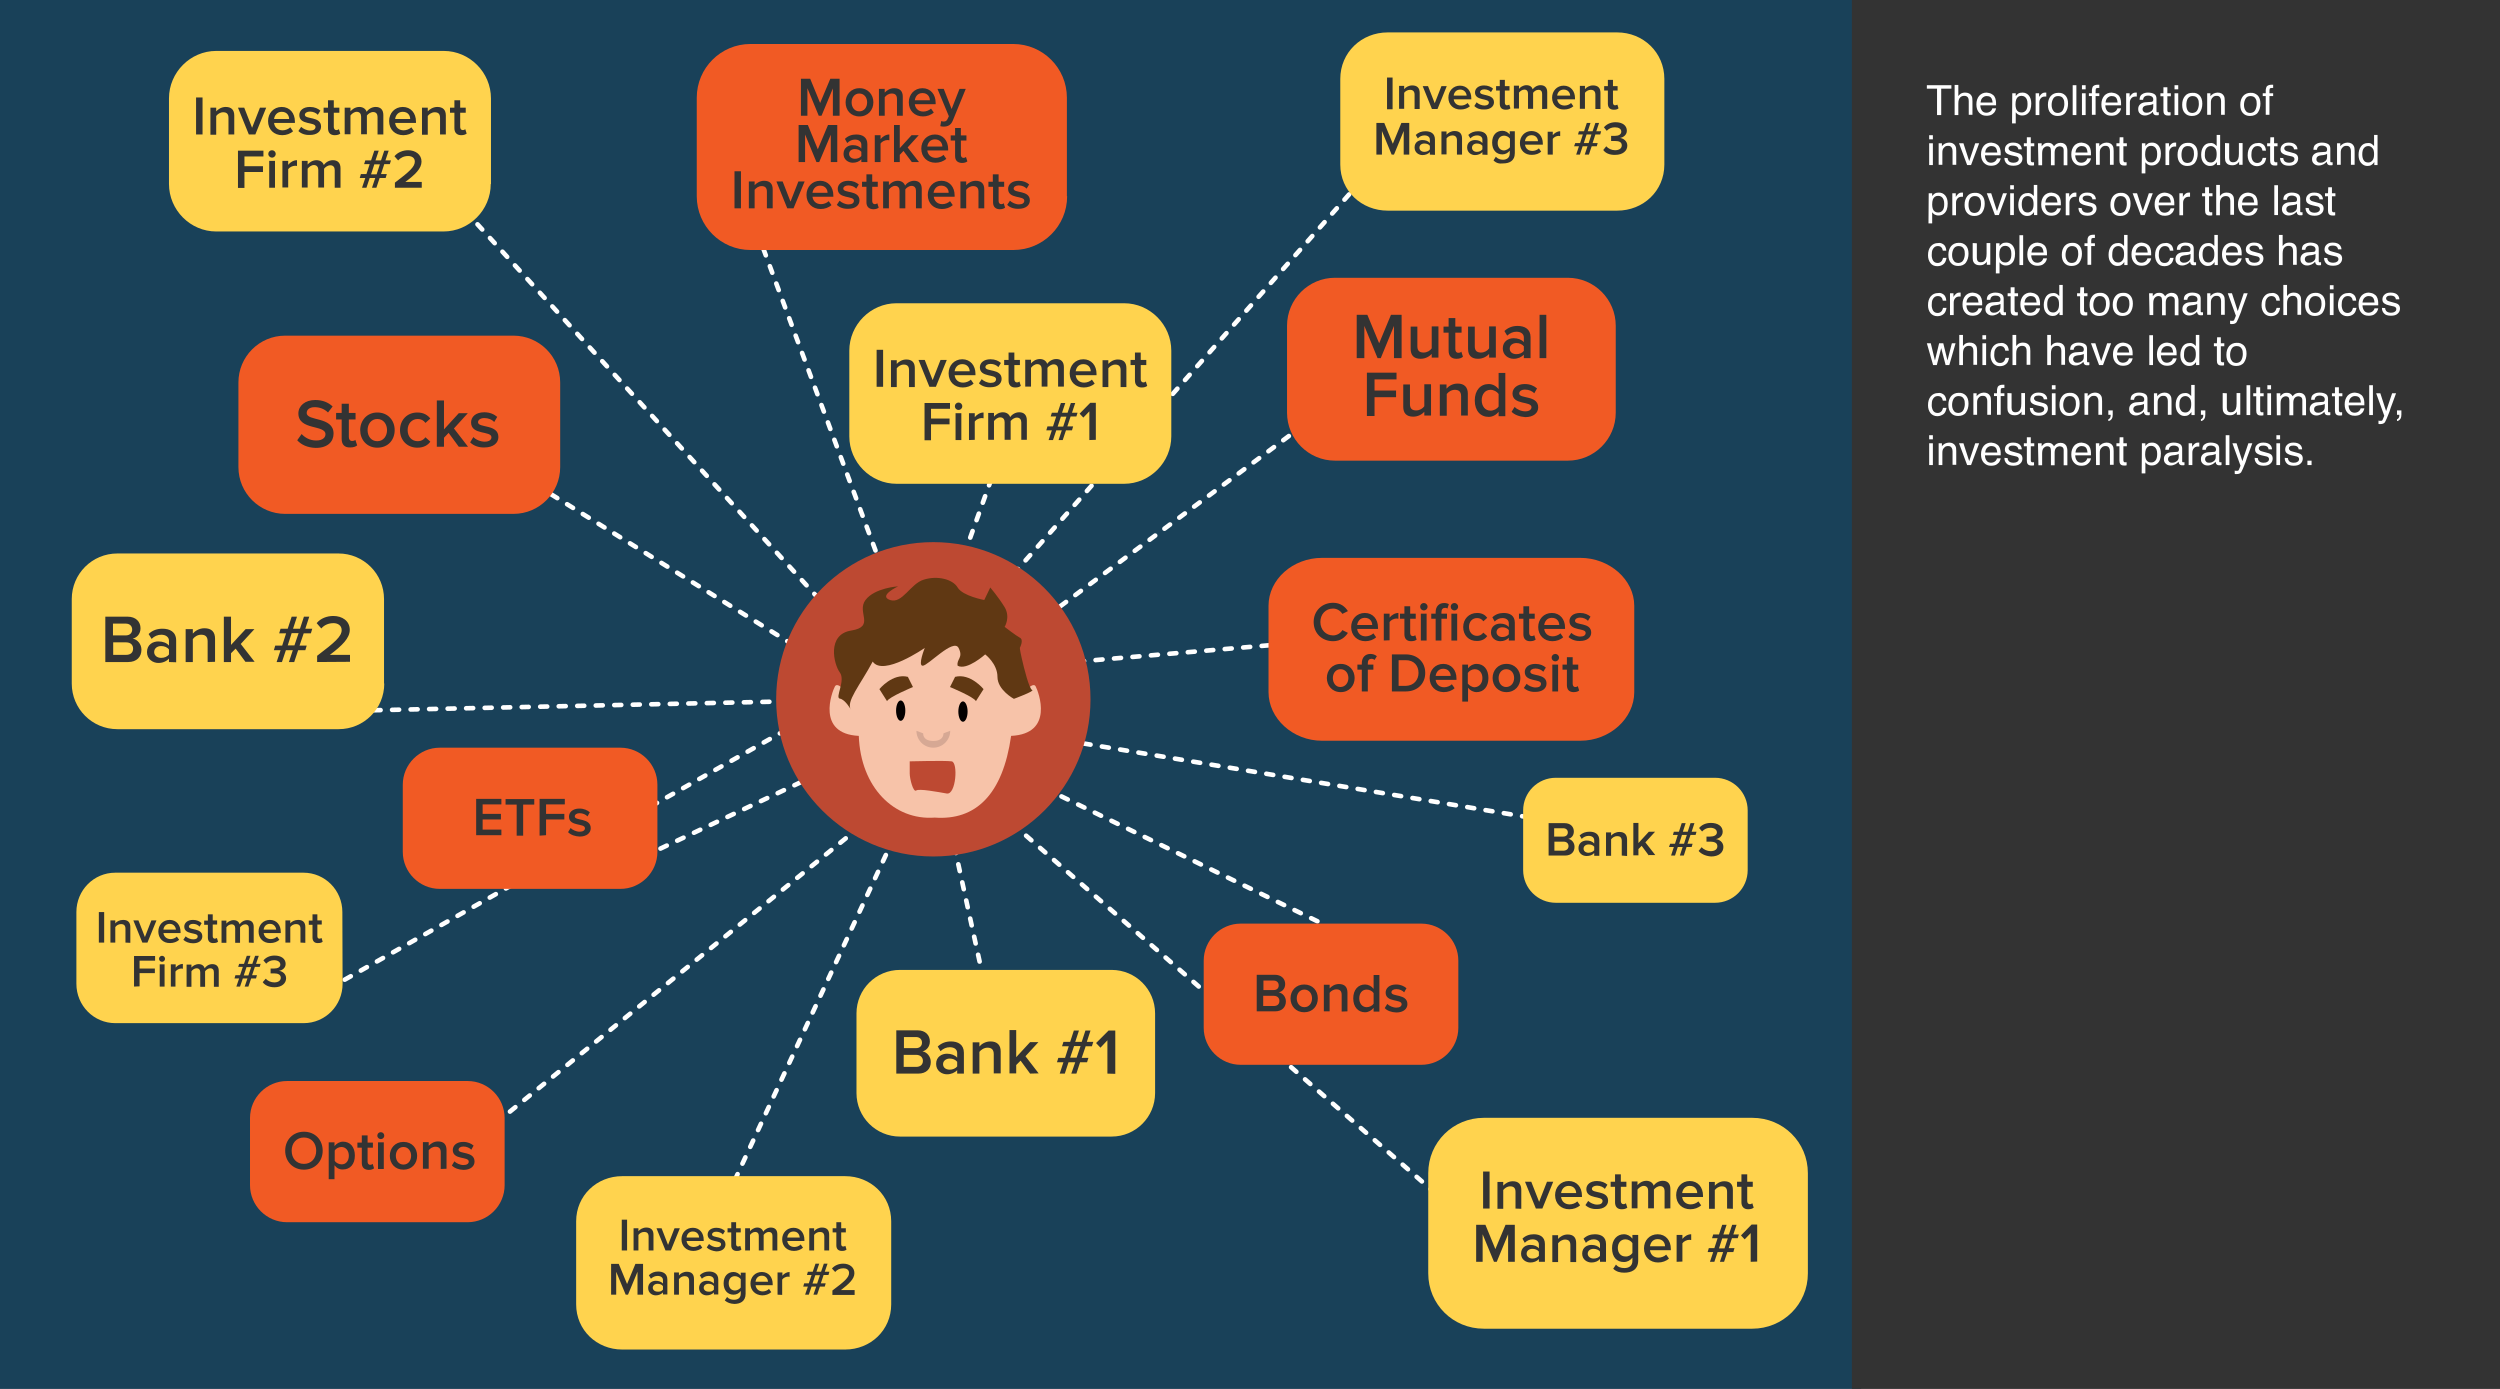 <svg xmlns="http://www.w3.org/2000/svg" width="1080" height="600" viewBox="0 0 1080 600"><rect x="0" y="0" width="1080" height="600" fill="#808080" stroke="none"/><path fill="#194159" d="M0-1h804v608h-804z"/><path stroke="#fff" stroke-width="2" stroke-linecap="round" stroke-miterlimit="10" stroke-dasharray="3,5" fill="none" d="M556 278.1l-95 8.1M563.2 183.6l-111.2 82.8M431 199.3l-15 41.7M327 100l54 145.3M588.1 78l-151.7 171.6M424.9 423.2l-12.2-55.7M314 517.2l71-152.8M583.5 405l-127.5-62.2M668.4 354.4l-207.4-34.4M626.3 520.9l-189.8-165.8M238.2 213.6l101.9 63.4M153.4 307l186.7-4M278.1 370l71.9-34M135 431.1l205.1-116.1M207.9 490.3l160-130.2M200.9 91l151.4 166.1"/><circle fill="#BD4932" cx="403.2" cy="302.1" r="67.9"/><path fill="#F7C3A9" d="M447.4 296.5c-1.3-2.4-6 3.9-6 3.9-6.8-33.3-37.5-31.6-37.5-31.6s-30.5-1.8-37.3 31.6c0 0-4.5-6.3-5.9-3.9-1.3 2.4-8.2 20.5 10.3 21.4.8 22.2 15.2 36.6 32.8 35.3 17.7 1.3 29.4-9.9 33-35.3 18.7-.9 11.9-18.9 10.6-21.4z"/><path fill="#603813" d="M367.7 306.7s-2.6-4.6-4.9-4.9c-2.2-.3 2.6-7.8 0-11.3-2.6-3.5-5.7-16.4 4.9-18.1 10.6-1.7 2.2-7.9 6.2-13.2 4-5.3 14.1-5.9 14.1-5.9s-8.8 4.1-3.5 5.9c5.3 1.8 8.8-7.1 14.6-8.8 5.7-1.8 12.4-.3 14.6 3.4 2.2 3.7 11.5 5.4 11.5 5.4l2.6-5.4s3.5 4.1 6.2 8.5c2.6 4.4 0 8.5 0 8.5s4.9 3.8 6.6 4.7c1.8.9 0 4.3 0 4.3s-.2.2.8 4.6c1 4.4 3.2 13.2 4.5 13.7 1.3.4-7.9 3.8-7.9 3.8s-7.1-3.8-7.1-9.5-5.3-9.7-5.3-9.7-7.9 7.1-11.9 4.9c-.6-2.9 2.6-3.4.4-7.7-2.2-4.3-13.2 7.7-15.5 7.7-2.2 0 .9-7.7.9-7.7s-18 12.5-22.5 5.9c-5.3 10-11.9 17.6-9.3 20.9z"/><path fill="#040000" d="M391.1 307c0 2.4-.9 4.4-2 4.4s-2-2-2-4.4c0-2.4.9-4.4 2-4.4s2 1.9 2 4.4zM418 307.4c0 2.4-.9 4.4-2 4.4s-2-2-2-4.4c0-2.4.9-4.4 2-4.4s2 2 2 4.4z"/><path fill="#603813" d="M379.9 297.7s5.7-7 12.3-5.3l2.2 4.4s-10.4 4.3-11.2 6.1l-3.3-5.2zM424.9 297.7s-5.7-7-12.3-5.3l-2.2 4.4s10.4 4.3 11.2 6.1l3.3-5.2z"/><path fill="#D6A894" d="M403.2 320.1c-2.4 0-4.4-.9-4.4-3.3l-2.9-1.1c0 4 3.2 7.3 7.3 7.3 4 0 7.3-3.3 7.3-7.3l-2.9 1.1c-.1 2.4-2 3.3-4.4 3.3z"/><path fill="#BD4932" d="M393 334.2v-5.3s15.2-.4 18.1 0c2.9.4 1.9 14.6-2.1 13.9-4-.7-12-2.2-13.2-1.3-1.3.9-2.8-5.1-2.8-7.3z"/><path fill="#F15A24" d="M242 201.8c0 11.1-9 20.2-20.2 20.2h-98.6c-11.1 0-20.2-9-20.2-20.2v-36.6c0-11.1 9-20.2 20.2-20.2h98.6c11.1 0 20.2 9 20.2 20.2v36.6zM461 84.8c0 12.8-10.4 23.2-23.2 23.2h-113.6c-12.8 0-23.2-10.4-23.2-23.2v-42.6c0-12.8 10.4-23.2 23.2-23.2h113.5c12.8 0 23.2 10.4 23.2 23.2v42.6zM630 444c0 8.8-7.2 16-16 16h-78c-8.8 0-16-7.2-16-16v-29c0-8.8 7.2-16 16-16h78c8.8 0 16 7.2 16 16v29z"/><path fill="#FFD34E" d="M499 472.2c0 10.4-8.4 18.8-18.8 18.8h-91.4c-10.4 0-18.8-8.4-18.8-18.8v-34.4c0-10.4 8.4-18.8 18.8-18.8h91.4c10.4 0 18.8 8.4 18.8 18.8v34.4zM166 295.3c0 10.9-8.8 19.7-19.7 19.7h-95.6c-10.9 0-19.7-8.8-19.7-19.7v-36.5c0-10.9 8.8-19.7 19.7-19.7h95.5c10.9 0 19.7 8.8 19.7 19.7v36.5zM755 375.9c0 7.8-6.3 14.1-14.1 14.1h-68.8c-7.8 0-14.1-6.3-14.1-14.1v-25.8c0-7.8 6.3-14.1 14.1-14.1h68.8c7.8 0 14.1 6.3 14.1 14.1v25.8zM212 79.5c0 11.2-9.2 20.5-20.4 20.5h-98.2c-11.2 0-20.4-9.3-20.4-20.5v-37c0-11.2 9.2-20.5 20.4-20.5h98.3c11.2 0 20.4 9.3 20.4 20.5v37zM506 188.5c0 11.2-9.2 20.5-20.4 20.5h-98.3c-11.2 0-20.4-9.3-20.4-20.5v-37c0-11.2 9.2-20.5 20.4-20.5h98.3c11.2 0 20.4 9.3 20.4 20.5v37zM148 425c0 9.4-7.5 17-16.8 17h-81.4c-9.3 0-16.8-7.6-16.8-17v-31c0-9.4 7.5-17 16.8-17h81.3c9.3 0 16.8 7.6 16.8 17l.1 31zM781 550.1c0 13.4-10.8 23.9-24 23.9h-116c-13.3 0-24-10.5-24-23.9v-43.3c0-13.4 10.8-23.9 24-23.9h116c13.3 0 24 10.5 24 23.9v43.3zM385 563.5c0 11.1-8.9 19.5-19.9 19.5h-96.3c-11 0-19.9-8.4-19.9-19.5v-35.9c0-11.1 8.9-19.5 19.9-19.5h96.3c11 0 19.9 8.4 19.9 19.5v35.9zM719 71.1c0 11.4-9.1 19.9-20.4 19.9h-99.1c-11.3 0-20.5-8.5-20.5-19.9v-37c0-11.4 9.1-20.1 20.5-20.1h99.1c11.3 0 20.4 8.7 20.4 20.1v37z"/><path fill="#F15A24" d="M284 368c0 8.8-7.2 16-16 16h-78c-8.8 0-16-7.2-16-16v-29c0-8.8 7.2-16 16-16h78c8.8 0 16 7.2 16 16v29zM218 512c0 8.8-7.2 16-16 16h-78c-8.8 0-16-7.2-16-16v-29c0-8.8 7.2-16 16-16h78c8.8 0 16 7.2 16 16v29zM706 299c0 11.4-10.6 21-23.3 21h-111.6c-12.6 0-23.1-9.6-23.1-21v-37.3c0-11.4 10.5-20.7 23.1-20.7h111.6c12.6 0 23.3 9.4 23.3 20.7v37.3zM698 178.3c0 11.4-9.3 20.7-20.7 20.7h-100.6c-11.4 0-20.7-9.3-20.7-20.7v-37.6c0-11.4 9.3-20.7 20.7-20.7h100.6c11.4 0 20.7 9.3 20.7 20.7v37.6z"/><g fill="#333"><path d="M128.4 190.2l1.9-2.7c1.4 1.5 3.5 2.8 6.3 2.8 2.9 0 4-1.4 4-2.7 0-4.2-11.7-1.6-11.7-9 0-3.3 2.9-5.8 7.3-5.8 3.1 0 5.6 1 7.5 2.8l-2 2.6c-1.6-1.6-3.7-2.3-5.8-2.3-2.1 0-3.4 1-3.4 2.5 0 3.7 11.6 1.4 11.6 8.9 0 3.3-2.3 6.2-7.7 6.2-3.6-.1-6.3-1.4-8-3.3zM147.6 189.6v-8.4h-2.4v-2.8h2.4v-4h3.1v4h2.9v2.8h-2.9v7.6c0 1 .5 1.7 1.4 1.7.6 0 1.2-.2 1.4-.5l.8 2.4c-.6.5-1.5.9-3 .9-2.5.1-3.7-1.3-3.7-3.7zM155.6 185.8c0-4.1 2.9-7.6 7.4-7.6 4.6 0 7.5 3.4 7.5 7.6 0 4.2-2.8 7.6-7.5 7.6-4.6 0-7.4-3.5-7.4-7.6zm11.6 0c0-2.5-1.5-4.8-4.2-4.8s-4.2 2.3-4.2 4.8c0 2.6 1.5 4.8 4.2 4.8s4.2-2.3 4.2-4.8zM172.8 185.8c0-4.4 3.1-7.6 7.5-7.6 2.8 0 4.5 1.2 5.6 2.6l-2.1 1.9c-.8-1.1-1.9-1.7-3.3-1.7-2.6 0-4.4 2-4.4 4.8s1.7 4.8 4.4 4.8c1.4 0 2.5-.6 3.3-1.7l2.1 1.9c-1 1.4-2.7 2.6-5.6 2.6-4.4 0-7.5-3.2-7.5-7.6zM198.2 193l-4.4-6-2 2.1v3.9h-3.1v-20h3.1v12.5l6.4-7h3.9l-6 6.6 6.1 7.9h-4zM203.1 191.1l1.4-2.3c1 1.1 3 2 4.9 2 1.9 0 2.9-.8 2.9-1.9 0-2.9-8.8-.8-8.8-6.4 0-2.4 2-4.4 5.7-4.4 2.5 0 4.3.9 5.6 2l-1.3 2.2c-.9-1-2.5-1.7-4.3-1.7-1.6 0-2.7.8-2.7 1.8 0 2.6 8.8.7 8.8 6.4 0 2.5-2.1 4.5-6 4.5-2.4.1-4.7-.7-6.2-2.2z"/></g><g fill="#333"><path d="M359.8 50v-11.8l-4.9 11.8h-1.2l-4.9-11.9v11.9h-2.8v-16h4l4.3 10.5 4.4-10.5h4v16h-2.9zM365.3 44.2c0-3.3 2.3-6.1 6-6.1s6 2.8 6 6.1-2.3 6.1-6 6.1c-3.8 0-6-2.7-6-6.1zm9.3 0c0-2-1.2-3.8-3.4-3.8-2.1 0-3.3 1.8-3.3 3.8 0 2.1 1.2 3.9 3.3 3.9 2.2 0 3.4-1.8 3.4-3.9zM387.5 50v-7.2c0-1.8-.9-2.4-2.3-2.4-1.3 0-2.4.8-3 1.6v8h-2.5v-11.6h2.5v1.6c.8-.9 2.3-1.9 4.1-1.9 2.5 0 3.7 1.3 3.7 3.7v8.2h-2.5zM392.6 44.2c0-3.4 2.4-6.1 5.9-6.1 3.5 0 5.7 2.7 5.7 6.3v.6h-9c.2 1.8 1.5 3.2 3.7 3.2 1.1 0 2.5-.5 3.3-1.3l1.2 1.7c-1.2 1.1-2.9 1.7-4.7 1.7-3.5 0-6.1-2.4-6.1-6.1zm5.9-4c-2.2 0-3.1 1.7-3.3 3.1h6.5c0-1.4-.9-3.1-3.2-3.1zM406.6 52.3c.3.1.7.2 1 .2.8 0 1.3-.2 1.7-1l.6-1.3-4.9-11.8h2.7l3.4 8.7 3.4-8.7h2.7l-5.6 13.7c-.8 2-2.2 2.6-4 2.6-.4 0-1.1-.1-1.4-.2l.4-2.2zM358.9 70v-11.8l-5 11.8h-1.2l-4.9-11.9v11.9h-2.8v-16h4l4.3 10.5 4.4-10.5h4v16h-2.8zM372.1 70v-1.2c-.9 1-2.2 1.5-3.7 1.5-1.9 0-4-1.3-4-3.8 0-2.7 2.1-3.8 4-3.8 1.6 0 2.9.5 3.7 1.5v-1.7c0-1.3-1.1-2.2-2.7-2.2-1.3 0-2.4.5-3.4 1.5l-1-1.8c1.3-1.3 3-1.9 4.9-1.9 2.6 0 4.8 1.1 4.8 4.2v7.7h-2.6zm0-2.6v-1.8c-.6-.8-1.7-1.2-2.8-1.2-1.4 0-2.5.8-2.5 2.1 0 1.2 1.1 2.1 2.5 2.1 1.1 0 2.2-.4 2.8-1.2zM377.9 70v-11.6h2.5v1.7c.9-1.1 2.3-2 3.8-2v2.5c-.2 0-.5-.1-.8-.1-1.1 0-2.5.7-3 1.5v8h-2.5zM393.9 70l-3.6-4.8-1.6 1.7v3.1h-2.5v-16h2.5v10l5.1-5.6h3.1l-4.8 5.3 4.9 6.3h-3.1zM398 64.2c0-3.4 2.4-6.1 5.9-6.1 3.5 0 5.7 2.7 5.7 6.3v.6h-9c.2 1.8 1.5 3.2 3.7 3.2 1.1 0 2.5-.5 3.3-1.3l1.2 1.7c-1.2 1.1-2.9 1.7-4.7 1.7-3.5 0-6.1-2.4-6.1-6.1zm5.9-4c-2.2 0-3.1 1.7-3.3 3.1h6.5c0-1.4-1-3.1-3.2-3.1zM412.6 67.4v-6.7h-1.9v-2.2h1.9v-3.2h2.5v3.2h2.4v2.2h-2.4v6.1c0 .8.4 1.4 1.1 1.4.5 0 .9-.2 1.1-.4l.6 1.9c-.5.4-1.2.7-2.4.7-1.9-.1-2.9-1.1-2.9-3zM317.3 90v-16h2.8v16h-2.8zM331.3 90v-7.2c0-1.8-.9-2.4-2.3-2.4-1.3 0-2.4.8-3 1.6v8h-2.5v-11.6h2.5v1.6c.8-.9 2.3-1.9 4.1-1.9 2.5 0 3.7 1.3 3.7 3.7v8.2h-2.5zM340.1 90l-4.7-11.6h2.7l3.4 8.7 3.4-8.7h2.7l-4.8 11.6h-2.7zM348.4 84.2c0-3.4 2.4-6.1 5.9-6.1 3.5 0 5.7 2.7 5.7 6.3v.6h-9c.2 1.8 1.5 3.2 3.7 3.2 1.1 0 2.5-.5 3.3-1.3l1.2 1.7c-1.2 1.1-2.9 1.7-4.7 1.7-3.5 0-6.1-2.4-6.1-6.1zm5.9-4c-2.2 0-3.1 1.7-3.3 3.1h6.5c0-1.4-.9-3.1-3.2-3.1zM361.5 88.5l1.2-1.8c.8.8 2.4 1.6 3.9 1.6s2.3-.6 2.3-1.6c0-2.3-7-.6-7-5.1 0-1.9 1.6-3.5 4.6-3.5 2 0 3.5.7 4.5 1.6l-1.1 1.8c-.7-.8-2-1.4-3.4-1.4-1.3 0-2.2.6-2.2 1.4 0 2.1 7 .5 7 5.1 0 2-1.7 3.6-4.8 3.6-2 .1-3.8-.5-5-1.7zM374.3 87.4v-6.7h-1.9v-2.2h1.9v-3.2h2.5v3.2h2.4v2.2h-2.4v6.1c0 .8.4 1.4 1.1 1.4.5 0 .9-.2 1.1-.4l.6 1.9c-.5.4-1.2.7-2.4.7-1.8-.1-2.9-1.1-2.9-3zM395.7 90v-7.6c0-1.2-.6-2.1-1.9-2.1-1.1 0-2.2.8-2.7 1.5v8.2h-2.5v-7.6c0-1.2-.6-2.1-1.9-2.1-1.1 0-2.1.8-2.7 1.6v8.1h-2.5v-11.6h2.5v1.6c.5-.7 2-1.9 3.8-1.9 1.7 0 2.8.9 3.2 2.1.7-1.1 2.2-2.1 3.9-2.1 2.1 0 3.3 1.2 3.3 3.5v8.4h-2.5zM400.8 84.2c0-3.4 2.4-6.1 5.9-6.1 3.5 0 5.7 2.7 5.7 6.3v.6h-9c.2 1.8 1.5 3.2 3.7 3.2 1.1 0 2.5-.5 3.3-1.3l1.2 1.7c-1.2 1.1-2.9 1.7-4.7 1.7-3.5 0-6.1-2.4-6.1-6.1zm5.8-4c-2.2 0-3.1 1.7-3.3 3.1h6.5c.1-1.4-.9-3.1-3.2-3.1zM422.7 90v-7.2c0-1.8-.9-2.4-2.3-2.4-1.3 0-2.4.8-3 1.6v8h-2.5v-11.6h2.5v1.6c.8-.9 2.3-1.9 4.1-1.9 2.5 0 3.7 1.3 3.7 3.7v8.2h-2.5zM429 87.4v-6.7h-2v-2.2h1.9v-3.2h2.5v3.2h2.4v2.2h-2.4v6.1c0 .8.4 1.4 1.1 1.4.5 0 .9-.2 1.1-.4l.6 1.9c-.5.4-1.2.7-2.4.7-1.8-.1-2.8-1.1-2.8-3zM435.1 88.5l1.2-1.8c.8.8 2.4 1.6 3.9 1.6s2.3-.6 2.3-1.6c0-2.3-7-.6-7-5.1 0-1.9 1.6-3.5 4.6-3.5 2 0 3.5.7 4.5 1.6l-1.1 1.8c-.7-.8-2-1.4-3.4-1.4-1.3 0-2.2.6-2.2 1.4 0 2.1 7 .5 7 5.1 0 2-1.7 3.6-4.8 3.6-2 .1-3.8-.5-5-1.7z"/></g><g fill="#333"><path d="M542.9 437v-15.9h7.8c2.9 0 4.5 1.8 4.5 4 0 2-1.3 3.3-2.8 3.6 1.7.3 3.1 1.9 3.1 3.9 0 2.4-1.6 4.3-4.6 4.3h-8zm9.5-11.3c0-1.2-.8-2.1-2.2-2.1h-4.4v4.1h4.4c1.4 0 2.2-.8 2.2-2zm.3 6.7c0-1.2-.8-2.2-2.4-2.2h-4.6v4.4h4.6c1.5 0 2.4-.8 2.4-2.2zM557.5 431.3c0-3.3 2.3-6 5.9-6 3.7 0 5.9 2.7 5.9 6s-2.2 6-5.9 6c-3.6 0-5.9-2.7-5.9-6zm9.3 0c0-2-1.2-3.8-3.3-3.8-2.1 0-3.3 1.8-3.3 3.8 0 2 1.2 3.8 3.3 3.8 2.1 0 3.3-1.8 3.3-3.8zM579.6 437v-7.2c0-1.8-.9-2.4-2.3-2.4-1.3 0-2.4.8-2.9 1.5v8h-2.5v-11.5h2.5v1.6c.8-.9 2.2-1.9 4-1.9 2.5 0 3.7 1.3 3.7 3.7v8.1l-2.5.1zM593.4 437v-1.6c-.9 1.1-2.2 1.9-3.7 1.9-2.9 0-5.1-2.2-5.1-6 0-3.7 2.1-6 5.1-6 1.4 0 2.8.7 3.7 1.9v-6h2.5v15.8h-2.5zm0-3.4v-4.6c-.6-.9-1.8-1.5-3-1.5-2 0-3.2 1.6-3.2 3.8 0 2.2 1.3 3.8 3.2 3.8 1.3 0 2.5-.7 3-1.5zM598.2 435.5l1.1-1.8c.8.8 2.4 1.6 3.9 1.6s2.3-.6 2.3-1.5c0-2.3-6.9-.6-6.9-5 0-1.9 1.6-3.5 4.5-3.5 2 0 3.4.7 4.5 1.6l-1 1.8c-.7-.8-2-1.4-3.4-1.4-1.3 0-2.1.6-2.1 1.4 0 2 6.9.5 6.9 5.1 0 2-1.7 3.6-4.8 3.6-2.1-.1-3.9-.7-5-1.9z"/></g><g fill="#333"><path d="M387.2 463.8v-18.7h9.2c3.4 0 5.3 2.1 5.3 4.8 0 2.3-1.5 3.9-3.2 4.3 2 .3 3.6 2.3 3.6 4.6 0 2.9-1.9 5-5.4 5h-9.5zm11.1-13.4c0-1.4-1-2.4-2.6-2.4h-5.2v4.8h5.2c1.7 0 2.6-1 2.6-2.4zm.4 7.9c0-1.4-1-2.6-2.9-2.6h-5.4v5.2h5.4c1.8 0 2.9-1 2.9-2.6zM413.5 463.8v-1.5c-1 1.1-2.6 1.8-4.4 1.8-2.2 0-4.7-1.5-4.7-4.5 0-3.1 2.5-4.4 4.7-4.4 1.8 0 3.4.6 4.4 1.7v-2c0-1.6-1.3-2.5-3.2-2.5-1.5 0-2.8.6-4 1.7l-1.2-2c1.6-1.5 3.5-2.2 5.7-2.2 3 0 5.6 1.3 5.6 4.9v9h-2.9zm0-3.1v-2c-.7-.9-1.9-1.4-3.2-1.4-1.6 0-2.9 1-2.9 2.4 0 1.5 1.2 2.4 2.9 2.4 1.2 0 2.5-.5 3.2-1.4zM429.3 463.8v-8.4c0-2.1-1.1-2.8-2.7-2.8-1.5 0-2.8.9-3.5 1.8v9.4h-2.9v-13.5h2.9v1.8c.9-1.1 2.6-2.2 4.8-2.2 2.9 0 4.4 1.6 4.4 4.3v9.5h-3zM445 463.8l-4.1-5.6-1.9 1.9v3.6h-2.9v-18.7h2.9v11.7l6-6.5h3.6l-5.6 6.1 5.7 7.4-3.7.1zM462.8 463.8l1.7-4.9h-2.9l-1.6 4.9h-2.2l1.6-4.9h-2.8l.6-1.9h2.9l1.6-5h-2.9l.6-1.9h2.9l1.6-4.9h2.2l-1.6 4.9h2.8l1.6-4.9h2.2l-1.6 4.9h2.8l-.6 1.9h-2.7l-1.7 5h2.9l-.6 1.9h-3l-1.6 4.9h-2.2zm4-11.9h-2.8l-1.7 5h2.8l1.7-5zM478.4 463.8v-14.4l-3 3.2-1.9-2 5.4-5.4h2.9v18.7l-3.4-.1z"/></g><g fill="#333"><path d="M45.5 286v-19.6h9.6c3.6 0 5.6 2.2 5.6 5 0 2.5-1.6 4.1-3.4 4.5 2.1.3 3.8 2.4 3.8 4.8 0 3-2 5.3-5.7 5.3h-9.9zm11.6-14c0-1.5-1-2.6-2.8-2.6h-5.5v5.1h5.5c1.8 0 2.8-1.1 2.8-2.5zm.4 8.2c0-1.5-1-2.7-3-2.7h-5.6v5.4h5.6c1.9 0 3-1 3-2.7zM73 286v-1.5c-1.1 1.2-2.7 1.9-4.6 1.9-2.3 0-4.9-1.6-4.9-4.7 0-3.3 2.6-4.6 4.9-4.6 1.9 0 3.6.6 4.6 1.8v-2.1c0-1.6-1.4-2.6-3.3-2.6-1.6 0-3 .6-4.2 1.8l-1.3-2.1c1.6-1.6 3.7-2.3 6-2.3 3.1 0 5.9 1.3 5.9 5.1v9.4l-3.1-.1zm0-3.3v-2.1c-.7-1-2-1.5-3.4-1.5-1.7 0-3 1-3 2.6 0 1.5 1.3 2.5 3 2.5 1.4 0 2.7-.5 3.4-1.5zM89.7 286v-8.9c0-2.2-1.1-2.9-2.8-2.9-1.6 0-2.9.9-3.6 1.9v9.9h-3.1v-14.2h3.1v1.9c.9-1.1 2.8-2.3 5-2.3 3.1 0 4.6 1.6 4.6 4.5v10l-3.2.1zM106.1 286l-4.3-5.8-2 2v3.8h-3.1v-19.6h3.1v12.2l6.3-6.8h3.8l-5.9 6.4 6 7.7h-3.9zM124.8 286l1.7-5.1h-3l-1.7 5.1h-2.3l1.7-5.1h-2.9l.6-2h3l1.7-5.3h-3l.6-2h3.1l1.7-5.2h2.3l-1.7 5.2h3l1.7-5.2h2.3l-1.7 5.2h3l-.6 2h-3.1l-1.8 5.3h3.1l-.6 2h-3.1l-1.7 5.1h-2.3zm4.2-12.5h-3l-1.7 5.3h2.9l1.8-5.3zM137 286v-2.7c7.6-5.8 10.6-8.3 10.6-11.1 0-2.1-1.8-3-3.5-3-2.3 0-4.1.9-5.3 2.3l-2-2.3c1.7-2.1 4.5-3.1 7.2-3.1 3.8 0 7.1 2.1 7.1 6 0 3.6-3.3 6.8-8.6 10.8h8.7v3l-14.2.1z"/></g><g fill="#333"><path d="M669 369.6v-14h6.9c2.6 0 4 1.6 4 3.6 0 1.8-1.1 2.9-2.4 3.2 1.5.2 2.7 1.7 2.7 3.4 0 2.2-1.4 3.8-4.1 3.8h-7.1zm8.3-10c0-1-.7-1.8-2-1.8h-3.9v3.6h3.9c1.3 0 2-.8 2-1.8zm.3 5.9c0-1-.7-1.9-2.1-1.9h-4v3.9h4c1.3-.1 2.1-.8 2.1-2zM688.7 369.6v-1.1c-.8.9-1.9 1.3-3.3 1.3-1.7 0-3.5-1.1-3.5-3.4s1.9-3.3 3.5-3.3c1.4 0 2.5.4 3.3 1.3v-1.4c0-1.2-1-1.9-2.4-1.9-1.1 0-2.1.4-3 1.3l-.9-1.5c1.2-1.1 2.6-1.6 4.3-1.6 2.2 0 4.2.9 4.2 3.7v6.7h-2.2v-.1zm0-2.3v-1.5c-.5-.7-1.4-1-2.4-1-1.2 0-2.2.7-2.2 1.8s.9 1.8 2.2 1.8c.9-.1 1.9-.4 2.4-1.1zM700.6 369.6v-6.3c0-1.6-.8-2.1-2-2.1-1.1 0-2.1.7-2.6 1.4v7.1h-2.2v-10.1h2.2v1.4c.7-.8 2-1.6 3.6-1.6 2.2 0 3.3 1.2 3.3 3.3v7.1l-2.3-.2zM712.3 369.6l-3.1-4.2-1.4 1.4v2.7h-2.2v-14h2.2v8.7l4.5-4.9h2.7l-4.2 4.6 4.3 5.5h-2.8v.2zM725.7 369.6l1.2-3.7h-2.1l-1.2 3.7h-1.7l1.2-3.7h-2.1l.5-1.4h2.1l1.2-3.8h-2.1l.4-1.4h2.2l1.2-3.7h1.7l-1.2 3.7h2.1l1.2-3.7h1.7l-1.2 3.7h2.1l-.4 1.4h-2.2l-1.3 3.8h2.2l-.4 1.4h-2.2l-1.2 3.7h-1.7zm3-8.9h-2.1l-1.2 3.8h2.1l1.2-3.8zM733.8 367.6l1.3-1.6c.9 1 2.4 1.7 3.9 1.7 1.8 0 2.9-.8 2.9-2.1 0-1.4-1.1-2-3.1-2h-1.6v-2.2h1.6c1.6 0 2.9-.6 2.9-1.8 0-1.3-1.3-2-2.8-2-1.4 0-2.6.5-3.6 1.6l-1.3-1.5c1.1-1.3 2.8-2.2 5.1-2.2 3 0 5.1 1.4 5.1 3.8 0 1.9-1.6 3-3 3.2 1.4.1 3.3 1.2 3.3 3.4 0 2.4-2 4.1-5.3 4.1-2.6-.2-4.4-1.2-5.4-2.4z"/></g><g fill="#333"><path d="M84.7 58.1v-16h2.8v16h-2.8zM98.7 58.1v-7.2c0-1.8-.9-2.4-2.3-2.4-1.3 0-2.4.8-3 1.6v8.1h-2.5v-11.7h2.5v1.6c.8-.9 2.3-1.9 4.1-1.9 2.5 0 3.7 1.3 3.7 3.7v8.2h-2.5zM107.5 58.1l-4.7-11.6h2.7l3.4 8.7 3.4-8.7h2.7l-4.7 11.6h-2.8zM115.8 52.3c0-3.4 2.4-6.1 5.9-6.1 3.5 0 5.7 2.7 5.7 6.3v.6h-9c.2 1.8 1.5 3.2 3.7 3.2 1.1 0 2.5-.5 3.3-1.3l1.2 1.7c-1.2 1.1-2.9 1.7-4.7 1.7-3.5 0-6.1-2.4-6.1-6.1zm5.9-4c-2.2 0-3.1 1.7-3.3 3.1h6.5c0-1.4-.9-3.1-3.2-3.1zM128.9 56.6l1.2-1.8c.8.8 2.4 1.6 3.9 1.6s2.3-.6 2.3-1.6c0-2.3-7-.6-7-5.1 0-1.9 1.6-3.5 4.6-3.5 2 0 3.5.7 4.5 1.6l-1.1 1.8c-.7-.8-2-1.4-3.4-1.4-1.3 0-2.2.6-2.2 1.4 0 2.1 7 .5 7 5.1 0 2-1.7 3.6-4.8 3.6-2 .1-3.8-.5-5-1.7zM141.7 55.4v-6.7h-1.9v-2.2h1.9v-3.2h2.5v3.2h2.4v2.2h-2.4v6.1c0 .8.4 1.4 1.1 1.4.5 0 .9-.2 1.1-.4l.6 1.9c-.5.4-1.2.7-2.4.7-1.9 0-2.9-1.1-2.9-3zM163.1 58.1v-7.6c0-1.2-.6-2.1-1.9-2.1-1.1 0-2.2.8-2.7 1.5v8.1h-2.5v-7.6c0-1.2-.6-2.1-1.9-2.1-1.1 0-2.1.8-2.7 1.6v8.1h-2.5v-11.5h2.5v1.6c.5-.7 2-1.9 3.8-1.9 1.7 0 2.8.9 3.2 2.1.7-1.1 2.2-2.1 3.9-2.1 2.1 0 3.3 1.2 3.3 3.5v8.4h-2.5zM168.1 52.3c0-3.4 2.4-6.1 5.9-6.1 3.5 0 5.7 2.7 5.7 6.3v.6h-9c.2 1.8 1.5 3.2 3.7 3.2 1.1 0 2.5-.5 3.3-1.3l1.2 1.7c-1.2 1.1-2.9 1.7-4.7 1.7-3.5 0-6.1-2.4-6.1-6.1zm5.9-4c-2.2 0-3.1 1.7-3.3 3.1h6.5c0-1.4-.9-3.1-3.2-3.1zM190.1 58.1v-7.2c0-1.8-.9-2.4-2.3-2.4-1.3 0-2.4.8-3 1.6v8.1h-2.5v-11.7h2.5v1.6c.8-.9 2.3-1.9 4.1-1.9 2.5 0 3.7 1.3 3.7 3.7v8.2h-2.5zM196.3 55.4v-6.7h-1.9v-2.2h1.9v-3.2h2.5v3.2h2.4v2.2h-2.4v6.1c0 .8.4 1.4 1.1 1.4.5 0 .9-.2 1.1-.4l.6 1.9c-.5.4-1.2.7-2.4.7-1.8 0-2.9-1.1-2.9-3zM102.8 81.1v-16h11v2.5h-8.2v4.2h8v2.5h-8v6.9h-2.8zM115.9 66.5c0-.9.7-1.6 1.6-1.6.9 0 1.6.7 1.6 1.6 0 .9-.7 1.6-1.6 1.6-.8 0-1.6-.7-1.6-1.6zm.4 14.6v-11.6h2.5v11.6h-2.5zM122 81.1v-11.6h2.5v1.7c.9-1.1 2.3-2 3.8-2v2.5c-.2 0-.5-.1-.8-.1-1.1 0-2.5.7-3 1.5v7.9h-2.5zM144.6 81.1v-7.6c0-1.2-.6-2.1-1.9-2.1-1.1 0-2.2.8-2.7 1.5v8.1h-2.5v-7.6c0-1.2-.6-2.1-1.9-2.1-1.1 0-2.1.8-2.7 1.6v8.1h-2.5v-11.5h2.5v1.6c.5-.7 2-1.9 3.8-1.9 1.7 0 2.8.9 3.2 2.1.7-1.1 2.2-2.1 3.9-2.1 2.1 0 3.3 1.2 3.3 3.5v8.4h-2.5zM160.7 81.1l1.4-4.2h-2.4l-1.4 4.2h-1.9l1.4-4.2h-2.4l.5-1.7h2.4l1.4-4.3h-2.4l.5-1.6h2.5l1.4-4.2h1.9l-1.4 4.2h2.4l1.4-4.2h1.9l-1.4 4.2h2.4l-.5 1.6h-2.4l-1.4 4.3h2.5l-.5 1.7h-2.6l-1.4 4.2h-1.9zm3.4-10.1h-2.4l-1.4 4.3h2.4l1.4-4.3zM170.6 81.1v-2.2c6.2-4.7 8.6-6.8 8.6-9.1 0-1.7-1.4-2.4-2.9-2.4-1.9 0-3.3.8-4.3 1.9l-1.6-1.8c1.4-1.7 3.7-2.6 5.9-2.6 3.1 0 5.8 1.8 5.8 4.9 0 3-2.7 5.6-7 8.8h7.1v2.5h-11.6z"/></g><g fill="#333"><path d="M378.7 167.1v-16h2.8v16h-2.8zM392.7 167.1v-7.2c0-1.8-.9-2.4-2.3-2.4-1.3 0-2.4.8-3 1.6v8.1h-2.5v-11.6h2.5v1.6c.8-.9 2.3-1.9 4.1-1.9 2.5 0 3.7 1.3 3.7 3.7v8.2h-2.5v-.1zM401.5 167.1l-4.7-11.6h2.7l3.4 8.7 3.4-8.7h2.7l-4.7 11.6h-2.8zM409.8 161.3c0-3.4 2.4-6.1 5.9-6.1 3.5 0 5.7 2.7 5.7 6.3v.6h-9c.2 1.8 1.5 3.2 3.7 3.2 1.1 0 2.5-.5 3.3-1.3l1.2 1.7c-1.2 1.1-2.9 1.7-4.7 1.7-3.5 0-6.1-2.4-6.1-6.1zm5.9-4c-2.2 0-3.1 1.7-3.3 3.1h6.5c0-1.4-.9-3.1-3.2-3.1zM422.9 165.6l1.2-1.8c.8.8 2.4 1.6 3.9 1.6s2.3-.6 2.3-1.6c0-2.3-7-.6-7-5.1 0-1.9 1.6-3.5 4.6-3.5 2 0 3.5.7 4.5 1.6l-1.1 1.8c-.7-.8-2-1.4-3.4-1.4-1.3 0-2.2.6-2.2 1.4 0 2.1 7 .5 7 5.1 0 2-1.7 3.6-4.8 3.6-2 .1-3.8-.5-5-1.7zM435.7 164.4v-6.7h-1.9v-2.2h1.9v-3.2h2.5v3.2h2.4v2.2h-2.4v6.1c0 .8.4 1.4 1.1 1.4.5 0 .9-.2 1.1-.4l.6 1.9c-.5.4-1.2.7-2.4.7-1.9 0-2.9-1.1-2.9-3zM457.1 167.1v-7.6c0-1.2-.6-2.1-1.9-2.1-1.1 0-2.2.8-2.7 1.5v8.1h-2.5v-7.6c0-1.2-.6-2.1-1.9-2.1-1.1 0-2.1.8-2.7 1.6v8.1h-2.5v-11.6h2.5v1.6c.5-.7 2-1.9 3.8-1.9 1.7 0 2.8.9 3.2 2.1.7-1.1 2.2-2.1 3.9-2.1 2.1 0 3.3 1.2 3.3 3.5v8.4h-2.5zM462.1 161.3c0-3.4 2.4-6.1 5.9-6.1 3.5 0 5.7 2.7 5.7 6.3v.6h-9c.2 1.8 1.5 3.2 3.7 3.2 1.1 0 2.5-.5 3.3-1.3l1.2 1.7c-1.2 1.1-2.9 1.7-4.7 1.7-3.5 0-6.1-2.4-6.1-6.1zm5.9-4c-2.2 0-3.1 1.7-3.3 3.1h6.5c0-1.4-.9-3.1-3.2-3.1zM484.1 167.1v-7.2c0-1.8-.9-2.4-2.3-2.4-1.3 0-2.4.8-3 1.6v8.1h-2.5v-11.6h2.5v1.6c.8-.9 2.3-1.9 4.1-1.9 2.5 0 3.7 1.3 3.7 3.7v8.2h-2.5v-.1zM490.3 164.4v-6.7h-1.9v-2.2h1.9v-3.2h2.5v3.2h2.4v2.2h-2.4v6.1c0 .8.4 1.4 1.1 1.4.5 0 .9-.2 1.1-.4l.6 1.9c-.5.4-1.2.7-2.4.7-1.8 0-2.9-1.1-2.9-3zM399.4 190.1v-16h11v2.5h-8.2v4.2h8v2.5h-8v6.9h-2.8zM412.5 175.5c0-.9.7-1.6 1.6-1.6.9 0 1.6.7 1.6 1.6 0 .9-.7 1.6-1.6 1.6-.9 0-1.6-.7-1.6-1.6zm.3 14.6v-11.6h2.5v11.6h-2.5zM418.6 190.1v-11.6h2.5v1.7c.9-1.1 2.3-2 3.8-2v2.5c-.2 0-.5-.1-.8-.1-1.1 0-2.5.7-3 1.5v7.9l-2.5.1zM441.2 190.1v-7.6c0-1.2-.6-2.1-1.9-2.1-1.1 0-2.2.8-2.7 1.5v8.1h-2.6v-7.6c0-1.2-.6-2.1-1.9-2.1-1.1 0-2.1.8-2.7 1.6v8.1h-2.5v-11.6h2.5v1.6c.5-.7 2-1.9 3.8-1.9 1.7 0 2.8.9 3.2 2.1.7-1.1 2.2-2.1 3.9-2.1 2.1 0 3.3 1.2 3.3 3.5v8.4h-2.4zM457.3 190.1l1.4-4.2h-2.4l-1.4 4.2h-1.9l1.4-4.2h-2.4l.5-1.7h2.4l1.4-4.3h-2.4l.5-1.6h2.5l1.4-4.2h1.9l-1.4 4.2h2.4l1.4-4.2h1.9l-1.4 4.2h2.4l-.5 1.6h-2.5l-1.4 4.3h2.5l-.5 1.7h-2.6l-1.4 4.2h-1.8zm3.4-10.1h-2.4l-1.4 4.3h2.4l1.4-4.3zM470.6 190.1v-12.4l-2.6 2.7-1.6-1.7 4.6-4.7h2.4v16l-2.8.1z"/></g><g fill="#333"><path d="M42.7 407.2v-13.2h2.3v13.2h-2.3zM54.2 407.2v-6c0-1.5-.8-2-1.9-2-1.1 0-2 .6-2.5 1.3v6.7h-2.1v-9.6h2.1v1.3c.6-.8 1.9-1.5 3.4-1.5 2.1 0 3.1 1.1 3.1 3.1v6.8l-2.1-.1zM61.5 407.2l-3.9-9.6h2.2l2.8 7.2 2.8-7.2h2.2l-3.9 9.6h-2.2zM68.4 402.4c0-2.8 2-5 4.9-5 2.9 0 4.7 2.2 4.7 5.2v.5h-7.4c.2 1.4 1.3 2.6 3.1 2.6.9 0 2-.4 2.7-1.1l1 1.4c-1 .9-2.4 1.4-3.9 1.4-3 .1-5.1-2-5.1-5zm4.9-3.3c-1.8 0-2.6 1.4-2.7 2.5h5.4c-.1-1.1-.9-2.5-2.7-2.5zM79.2 406l1-1.5c.7.7 2 1.3 3.3 1.3s1.9-.5 1.9-1.3c0-1.9-5.8-.5-5.8-4.2 0-1.6 1.4-2.9 3.8-2.9 1.6 0 2.9.6 3.7 1.4l-.9 1.5c-.6-.7-1.6-1.2-2.8-1.2-1.1 0-1.8.5-1.8 1.2 0 1.7 5.8.4 5.8 4.2 0 1.7-1.4 3-4 3-1.7 0-3.2-.6-4.2-1.5zM89.8 405v-5.5h-1.6v-1.8h1.6v-2.7h2.1v2.6h1.9v1.8h-1.9v5c0 .7.3 1.1.9 1.1.4 0 .8-.2.9-.3l.5 1.6c-.4.4-1 .6-2 .6-1.5.1-2.4-.8-2.4-2.4zM107.5 407.2v-6.2c0-1-.5-1.7-1.6-1.7-.9 0-1.8.7-2.2 1.3v6.7h-2.1v-6.3c0-1-.5-1.7-1.6-1.7-.9 0-1.8.7-2.2 1.3v6.7h-2.1v-9.6h2.1v1.3c.4-.6 1.7-1.5 3.1-1.5 1.4 0 2.3.7 2.6 1.8.6-.9 1.8-1.8 3.3-1.8 1.8 0 2.8 1 2.8 2.9v6.9l-2.1-.1zM111.7 402.4c0-2.8 2-5 4.9-5 2.9 0 4.7 2.2 4.7 5.2v.5h-7.4c.2 1.4 1.3 2.6 3.1 2.6.9 0 2-.4 2.7-1.1l1 1.4c-1 .9-2.4 1.4-3.9 1.4-3 .1-5.1-2-5.1-5zm4.9-3.3c-1.8 0-2.6 1.4-2.7 2.5h5.4c-.1-1.1-.9-2.5-2.7-2.5zM129.8 407.2v-6c0-1.5-.8-2-1.9-2-1.1 0-2 .6-2.5 1.3v6.7h-2.1v-9.6h2.1v1.3c.6-.8 1.9-1.5 3.4-1.5 2.1 0 3.1 1.1 3.1 3.1v6.8l-2.1-.1zM135 405v-5.5h-1.6v-1.8h1.6v-2.7h2.1v2.6h1.9v1.8h-1.9v5c0 .7.3 1.1.9 1.1.4 0 .8-.2.9-.3l.5 1.6c-.4.4-1 .6-2 .6-1.5.1-2.4-.8-2.4-2.4zM57.9 426.2v-13.2h9.1v2h-6.7v3.4h6.6v2h-6.6v5.7l-2.4.1zM68.7 414.2c0-.7.6-1.3 1.3-1.3.7 0 1.3.6 1.3 1.3 0 .7-.6 1.3-1.3 1.3-.7 0-1.3-.6-1.3-1.3zm.3 12v-9.6h2.1v9.6h-2.1zM73.8 426.2v-9.6h2.1v1.4c.7-.9 1.9-1.6 3.1-1.6v2.1c-.2 0-.4-.1-.7-.1-.9 0-2 .6-2.5 1.3v6.5h-2zM92.4 426.2v-6.2c0-1-.5-1.7-1.6-1.7-.9 0-1.8.7-2.2 1.3v6.7h-2.1v-6.3c0-1-.5-1.7-1.6-1.7-.9 0-1.8.7-2.2 1.3v6.7h-2.1v-9.6h2.1v1.3c.4-.6 1.7-1.5 3.1-1.5 1.4 0 2.3.7 2.6 1.8.6-.9 1.8-1.8 3.3-1.8 1.8 0 2.8 1 2.8 2.9v6.9h-2.1v-.1zM105.7 426.2l1.2-3.5h-2l-1.2 3.5h-1.6l1.2-3.5h-2l.4-1.4h2l1.2-3.6h-2l.4-1.3h2.1l1.2-3.5h1.6l-1.2 3.5h2l1.2-3.5h1.6l-1.2 3.5h2l-.4 1.3h-2.1l-1.2 3.6h2.1l-.4 1.4h-2.1l-1.2 3.5h-1.6zm2.8-8.4h-2l-1.2 3.6h2l1.2-3.6zM113.5 424.3l1.3-1.5c.9 1 2.3 1.6 3.7 1.6 1.7 0 2.8-.8 2.8-2 0-1.3-1.1-1.9-2.9-1.9h-1.5v-2.1h1.5c1.5 0 2.7-.5 2.7-1.7s-1.2-1.9-2.7-1.9c-1.3 0-2.5.5-3.4 1.5l-1.2-1.4c1-1.2 2.6-2.1 4.8-2.1 2.9 0 4.8 1.4 4.8 3.6 0 1.8-1.5 2.8-2.9 3 1.3.1 3.1 1.2 3.1 3.2 0 2.2-1.9 3.9-5 3.9-2.5 0-4.3-1-5.1-2.2z"/></g><g fill="#333"><path d="M640.7 522.1v-16h2.8v16h-2.8zM654.7 522.1v-7.2c0-1.8-.9-2.4-2.3-2.4-1.3 0-2.4.8-3 1.6v8.1h-2.5v-11.6h2.5v1.6c.8-.9 2.3-1.9 4.1-1.9 2.5 0 3.7 1.3 3.7 3.7v8.2l-2.5-.1zM663.5 522.1l-4.7-11.6h2.7l3.4 8.7 3.4-8.7h2.7l-4.7 11.6h-2.8zM671.8 516.3c0-3.4 2.4-6.1 5.9-6.1 3.5 0 5.7 2.7 5.7 6.3v.6h-9c.2 1.8 1.5 3.2 3.7 3.2 1.1 0 2.5-.5 3.3-1.3l1.2 1.7c-1.2 1.1-2.9 1.7-4.7 1.7-3.5 0-6.1-2.4-6.1-6.1zm5.9-4c-2.2 0-3.1 1.7-3.3 3.1h6.5c0-1.4-.9-3.1-3.2-3.1zM684.9 520.6l1.2-1.8c.8.8 2.4 1.6 3.9 1.6s2.3-.6 2.3-1.6c0-2.3-7-.6-7-5.1 0-1.9 1.6-3.5 4.6-3.5 2 0 3.5.7 4.5 1.6l-1.1 1.8c-.7-.8-2-1.4-3.4-1.4-1.3 0-2.2.6-2.2 1.4 0 2.1 7 .5 7 5.1 0 2-1.7 3.6-4.8 3.6-2 .1-3.8-.5-5-1.7zM697.7 519.4v-6.7h-1.9v-2.2h1.9v-3.2h2.5v3.2h2.4v2.2h-2.4v6.1c0 .8.4 1.4 1.1 1.4.5 0 .9-.2 1.1-.4l.6 1.9c-.5.4-1.2.7-2.4.7-1.9 0-2.9-1.1-2.9-3zM719.1 522.1v-7.6c0-1.2-.6-2.1-1.9-2.1-1.1 0-2.2.8-2.7 1.5v8.1h-2.5v-7.6c0-1.2-.6-2.1-1.9-2.1-1.1 0-2.1.8-2.7 1.6v8.1h-2.5v-11.6h2.5v1.6c.5-.7 2-1.9 3.8-1.9 1.7 0 2.8.9 3.2 2.1.7-1.1 2.2-2.1 3.9-2.1 2.1 0 3.3 1.2 3.3 3.5v8.4l-2.5.1zM724.1 516.3c0-3.4 2.4-6.1 5.9-6.1 3.5 0 5.7 2.7 5.7 6.3v.6h-9c.2 1.8 1.5 3.2 3.7 3.2 1.1 0 2.5-.5 3.3-1.3l1.2 1.7c-1.2 1.1-2.9 1.7-4.7 1.7-3.5 0-6.1-2.4-6.1-6.1zm5.9-4c-2.2 0-3.1 1.7-3.3 3.1h6.5c0-1.4-.9-3.1-3.2-3.1zM746.1 522.1v-7.2c0-1.8-.9-2.4-2.3-2.4-1.3 0-2.4.8-3 1.6v8.1h-2.5v-11.6h2.5v1.6c.8-.9 2.3-1.9 4.1-1.9 2.5 0 3.7 1.3 3.7 3.7v8.2l-2.5-.1zM752.3 519.4v-6.7h-1.9v-2.2h1.9v-3.2h2.5v3.2h2.4v2.2h-2.4v6.1c0 .8.4 1.4 1.1 1.4.5 0 .9-.2 1.1-.4l.6 1.9c-.5.4-1.2.7-2.4.7-1.8 0-2.9-1.1-2.9-3zM651.5 545.1v-11.9l-4.9 11.9h-1.2l-4.9-11.9v11.9h-2.8v-16h4l4.3 10.5 4.4-10.5h4v16h-2.9zM664.8 545.1v-1.2c-.9 1-2.2 1.5-3.7 1.5-1.9 0-4-1.3-4-3.8 0-2.7 2.1-3.8 4-3.8 1.6 0 2.9.5 3.7 1.5v-1.7c0-1.3-1.1-2.2-2.7-2.2-1.3 0-2.4.5-3.4 1.5l-1-1.8c1.3-1.3 3-1.9 4.9-1.9 2.6 0 4.8 1.1 4.8 4.2v7.7h-2.6zm0-2.6v-1.8c-.6-.8-1.7-1.2-2.8-1.2-1.4 0-2.5.8-2.5 2.1 0 1.2 1.1 2.1 2.5 2.1 1.1 0 2.2-.4 2.8-1.2zM678.4 545.1v-7.2c0-1.8-.9-2.4-2.3-2.4-1.3 0-2.4.8-3 1.6v8.1h-2.5v-11.6h2.5v1.6c.8-.9 2.3-1.9 4.1-1.9 2.5 0 3.7 1.3 3.7 3.7v8.2h-2.5v-.1zM691.2 545.1v-1.2c-.9 1-2.2 1.5-3.7 1.5-1.9 0-4-1.3-4-3.8 0-2.7 2.1-3.8 4-3.8 1.6 0 2.9.5 3.7 1.5v-1.7c0-1.3-1.1-2.2-2.7-2.2-1.3 0-2.4.5-3.4 1.5l-1-1.8c1.3-1.3 3-1.9 4.9-1.9 2.6 0 4.8 1.1 4.8 4.2v7.7h-2.6zm0-2.6v-1.8c-.6-.8-1.7-1.2-2.8-1.2-1.4 0-2.5.8-2.5 2.1 0 1.2 1.1 2.1 2.5 2.1 1.2 0 2.3-.4 2.8-1.2zM696.9 548.1l1.2-1.8c.9 1.1 2.1 1.5 3.7 1.5 1.7 0 3.4-.8 3.4-3.1v-1.4c-.9 1.2-2.2 1.9-3.7 1.9-3 0-5.1-2.1-5.1-6 0-3.7 2.2-6 5.1-6 1.5 0 2.8.7 3.7 1.9v-1.6h2.5v11c0 4.2-3.1 5.3-6 5.3-1.9 0-3.4-.4-4.8-1.7zm8.3-6.8v-4.3c-.6-.9-1.8-1.6-3-1.6-2 0-3.3 1.5-3.3 3.7s1.3 3.7 3.3 3.7c1.2.1 2.4-.6 3-1.5zM710.2 539.3c0-3.4 2.4-6.1 5.9-6.1 3.5 0 5.7 2.7 5.7 6.3v.6h-9c.2 1.8 1.5 3.2 3.7 3.2 1.1 0 2.5-.5 3.3-1.3l1.2 1.7c-1.2 1.1-2.9 1.7-4.7 1.7-3.5 0-6.1-2.4-6.1-6.1zm5.9-4c-2.2 0-3.1 1.7-3.3 3.1h6.5c0-1.4-.9-3.1-3.2-3.1zM724.3 545.1v-11.6h2.5v1.7c.9-1.1 2.3-2 3.8-2v2.5c-.2 0-.5-.1-.8-.1-1.1 0-2.5.7-3 1.5v7.9l-2.5.1zM743 545.1l1.4-4.2h-2.4l-1.4 4.2h-1.9l1.4-4.2h-2.4l.5-1.7h2.4l1.4-4.3h-2.4l.5-1.6h2.5l1.4-4.2h1.9l-1.4 4.2h2.4l1.4-4.2h1.9l-1.4 4.2h2.4l-.5 1.6h-2.5l-1.4 4.3h2.5l-.5 1.7h-2.6l-1.4 4.2h-1.8zm3.4-10.1h-2.4l-1.4 4.3h2.4l1.4-4.3zM756.3 545.1v-12.4l-2.6 2.7-1.6-1.7 4.6-4.7h2.4v16l-2.8.1z"/></g><g fill="#333"><path d="M268.6 540.2v-13.3h2.3v13.3h-2.3zM280.2 540.2v-6c0-1.5-.8-2-1.9-2-1.1 0-2 .6-2.5 1.3v6.7h-2.1v-9.6h2.1v1.3c.6-.8 1.9-1.6 3.4-1.6 2.1 0 3.1 1.1 3.1 3.1v6.8h-2.1zM287.5 540.2l-3.9-9.6h2.2l2.8 7.2 2.8-7.2h2.3l-3.9 9.6h-2.3zM294.4 535.4c0-2.8 2-5 4.9-5 2.9 0 4.7 2.2 4.7 5.2v.5h-7.4c.2 1.5 1.3 2.6 3.1 2.6.9 0 2.1-.4 2.7-1.1l1 1.4c-1 .9-2.4 1.4-3.9 1.4-2.9 0-5.1-2-5.1-5zm4.9-3.4c-1.8 0-2.6 1.4-2.7 2.6h5.4c0-1.1-.8-2.6-2.7-2.6zM305.3 538.9l1-1.5c.7.7 2 1.4 3.3 1.4 1.3 0 1.9-.5 1.9-1.3 0-1.9-5.8-.5-5.8-4.2 0-1.6 1.4-2.9 3.8-2.9 1.6 0 2.9.6 3.7 1.4l-.9 1.5c-.6-.7-1.7-1.2-2.9-1.2-1.1 0-1.8.5-1.8 1.2 0 1.7 5.8.4 5.8 4.3 0 1.7-1.4 3-4 3-1.6-.2-3.1-.7-4.1-1.7zM315.9 538v-5.6h-1.6v-1.8h1.6v-2.6h2.1v2.6h2v1.8h-2v5c0 .7.3 1.1.9 1.1.4 0 .8-.2.9-.3l.5 1.6c-.4.4-1 .6-2 .6-1.5 0-2.4-.8-2.4-2.4zM333.7 540.2v-6.3c0-1-.5-1.7-1.6-1.7-.9 0-1.8.7-2.2 1.3v6.7h-2.1v-6.3c0-1-.5-1.7-1.6-1.7-.9 0-1.8.7-2.2 1.3v6.7h-2.1v-9.6h2.1v1.3c.4-.6 1.7-1.6 3.1-1.6 1.4 0 2.3.7 2.6 1.8.6-.9 1.8-1.8 3.3-1.8 1.8 0 2.8 1 2.8 2.9v7h-2.1zM337.9 535.4c0-2.8 2-5 4.9-5 2.9 0 4.7 2.2 4.7 5.2v.5h-7.4c.2 1.5 1.3 2.6 3.1 2.6.9 0 2.1-.4 2.7-1.1l1 1.4c-1 .9-2.4 1.4-3.9 1.4-3 0-5.1-2-5.1-5zm4.9-3.4c-1.8 0-2.6 1.4-2.7 2.6h5.4c-.1-1.1-.8-2.6-2.7-2.6zM356.1 540.2v-6c0-1.5-.8-2-1.9-2-1.1 0-2 .6-2.5 1.3v6.7h-2.1v-9.6h2.1v1.3c.6-.8 1.9-1.6 3.4-1.6 2.1 0 3.1 1.1 3.1 3.1v6.8h-2.1zM361.3 538v-5.6h-1.6v-1.8h1.6v-2.6h2.1v2.6h2v1.8h-2v5c0 .7.3 1.1.9 1.1.4 0 .8-.2.9-.3l.5 1.6c-.4.4-1 .6-2 .6-1.5 0-2.4-.8-2.4-2.4zM275.4 559.3v-9.9l-4.1 9.9h-1l-4.1-9.9v9.9h-2.2v-13.3h3.3l3.6 8.7 3.6-8.7h3.3v13.3h-2.4zM286.4 559.3v-1c-.7.8-1.8 1.3-3.1 1.3-1.6 0-3.3-1.1-3.3-3.2 0-2.2 1.8-3.1 3.3-3.1 1.3 0 2.4.4 3.1 1.2v-1.5c0-1.1-.9-1.8-2.3-1.8-1.1 0-2 .4-2.9 1.2l-.9-1.5c1.1-1.1 2.5-1.6 4-1.6 2.1 0 4 .9 4 3.5v6.4h-1.9v.1zm0-2.2v-1.5c-.5-.7-1.4-1-2.3-1-1.2 0-2.1.7-2.1 1.7s.9 1.7 2.1 1.7c.9.1 1.8-.2 2.3-.9zM297.7 559.3v-6c0-1.5-.8-2-1.9-2-1.1 0-2 .6-2.5 1.3v6.7h-2.1v-9.6h2.1v1.3c.6-.8 1.9-1.6 3.4-1.6 2.1 0 3.1 1.1 3.1 3.1v6.8h-2.1zM308.4 559.3v-1c-.7.8-1.8 1.3-3.1 1.3-1.6 0-3.3-1.1-3.3-3.2 0-2.2 1.8-3.1 3.3-3.1 1.3 0 2.4.4 3.1 1.2v-1.5c0-1.1-.9-1.8-2.3-1.8-1.1 0-2 .4-2.9 1.2l-.9-1.5c1.1-1.1 2.5-1.6 4-1.6 2.1 0 4 .9 4 3.5v6.4h-1.9v.1zm0-2.2v-1.5c-.5-.7-1.4-1-2.3-1-1.2 0-2.1.7-2.1 1.7s.9 1.7 2.1 1.7c.9.1 1.8-.2 2.3-.9zM313.1 561.8l1-1.5c.8.9 1.8 1.2 3 1.2 1.4 0 2.9-.6 2.9-2.6v-1.2c-.7 1-1.8 1.6-3.1 1.6-2.5 0-4.3-1.8-4.3-4.9 0-3.1 1.8-4.9 4.3-4.9 1.2 0 2.3.6 3.1 1.6v-1.3h2.1v9.1c0 3.5-2.6 4.4-4.9 4.4-1.7-.1-2.9-.5-4.1-1.5zm6.9-5.6v-3.6c-.5-.7-1.5-1.3-2.5-1.3-1.7 0-2.7 1.2-2.7 3.1 0 1.9 1.1 3.1 2.7 3.1 1 0 2-.6 2.5-1.3zM324.2 554.5c0-2.8 2-5 4.9-5 2.9 0 4.7 2.2 4.7 5.2v.5h-7.4c.2 1.5 1.3 2.7 3.1 2.7.9 0 2.1-.4 2.7-1.1l1 1.4c-1 .9-2.4 1.4-3.9 1.4-3-.1-5.1-2.1-5.1-5.1zm4.9-3.4c-1.8 0-2.6 1.4-2.7 2.6h5.4c-.1-1.1-.8-2.6-2.7-2.6zM335.9 559.3v-9.6h2.1v1.4c.7-.9 1.9-1.6 3.1-1.6v2.1c-.2 0-.4-.1-.7-.1-.9 0-2.1.6-2.5 1.3v6.6l-2-.1zM351.4 559.3l1.2-3.5h-2l-1.2 3.5h-1.6l1.2-3.5h-2l.4-1.4h2l1.2-3.6h-2l.4-1.4h2.1l1.2-3.5h1.6l-1.2 3.5h2l1.2-3.5h1.6l-1.2 3.5h2l-.4 1.4h-2.1l-1.2 3.6h2.1l-.4 1.4h-2.1l-1.2 3.5h-1.6zm2.8-8.4h-2l-1.2 3.6h2l1.2-3.6zM359.6 559.3v-1.8c5.2-3.9 7.2-5.6 7.2-7.6 0-1.4-1.2-2-2.4-2-1.6 0-2.8.6-3.6 1.6l-1.4-1.5c1.2-1.4 3-2.1 4.9-2.1 2.6 0 4.8 1.5 4.8 4.1 0 2.5-2.3 4.6-5.8 7.3h5.9v2.1h-9.6v-.1z"/></g><g fill="#333"><path d="M599.2 47.1v-13.6h2.4v13.7h-2.4zM611.1 47.1v-6.2c0-1.5-.8-2.1-2-2.1-1.1 0-2.1.7-2.5 1.3v6.9h-2.2v-9.9h2.2v1.4c.7-.8 1.9-1.6 3.5-1.6 2.1 0 3.2 1.1 3.2 3.2v7h-2.2zM618.6 47.1l-4-9.9h2.3l2.9 7.4 2.9-7.4h2.3l-4 9.9h-2.4zM625.7 42.2c0-2.9 2.1-5.2 5-5.2 3 0 4.9 2.3 4.9 5.4v.5h-7.6c.2 1.5 1.3 2.7 3.2 2.7 1 0 2.1-.4 2.8-1.1l1 1.4c-1 .9-2.4 1.4-4 1.4-3 .1-5.3-2-5.3-5.1zm5.1-3.5c-1.8 0-2.7 1.4-2.8 2.6h5.6c-.1-1.1-.9-2.6-2.8-2.6zM636.9 45.8l1-1.6c.7.7 2.1 1.4 3.4 1.4s1.9-.6 1.9-1.3c0-2-6-.6-6-4.4 0-1.6 1.4-3 3.9-3 1.7 0 3 .6 3.9 1.4l-.9 1.5c-.6-.7-1.7-1.2-2.9-1.2-1.1 0-1.8.5-1.8 1.2 0 1.8 6 .5 6 4.4 0 1.7-1.5 3.1-4.1 3.1-1.8.1-3.3-.4-4.4-1.5zM647.9 44.8v-5.7h-1.6v-1.9h1.6v-2.7h2.2v2.7h2v1.9h-2v5.2c0 .7.3 1.2.9 1.2.4 0 .8-.2 1-.3l.5 1.6c-.4.4-1 .6-2 .6-1.7 0-2.6-.9-2.6-2.6zM666.2 47.1v-6.5c0-1.1-.5-1.8-1.6-1.8-1 0-1.9.7-2.3 1.3v6.9h-2.2v-6.5c0-1.1-.5-1.8-1.6-1.8-.9 0-1.8.7-2.3 1.3v6.9h-2.2v-9.9h2.2v1.4c.4-.6 1.7-1.6 3.2-1.6 1.5 0 2.4.7 2.7 1.8.6-.9 1.9-1.8 3.4-1.8 1.8 0 2.9 1 2.9 3v7.2l-2.2.1zM670.5 42.2c0-2.9 2.1-5.2 5-5.2 3 0 4.9 2.3 4.9 5.4v.5h-7.7c.2 1.5 1.3 2.7 3.2 2.7 1 0 2.1-.4 2.8-1.1l1 1.4c-1 .9-2.4 1.4-4 1.4-3 .1-5.2-2-5.2-5.1zm5-3.5c-1.8 0-2.7 1.4-2.8 2.6h5.6c0-1.1-.8-2.6-2.8-2.6zM689.2 47.1v-6.2c0-1.5-.8-2.1-2-2.1-1.1 0-2.1.7-2.5 1.3v6.9h-2.2v-9.9h2.2v1.4c.7-.8 1.9-1.6 3.5-1.6 2.1 0 3.2 1.1 3.2 3.2v7h-2.2zM694.6 44.8v-5.7h-1.6v-1.9h1.6v-2.7h2.2v2.7h2v1.9h-2v5.2c0 .7.3 1.2.9 1.2.4 0 .8-.2 1-.3l.5 1.6c-.4.4-1 .6-2 .6-1.7 0-2.6-.9-2.6-2.6zM606.4 66.8v-10.2l-4.2 10.2h-1l-4.2-10.2v10.2h-2.4v-13.7h3.4l3.7 9 3.7-9h3.4v13.7h-2.4zM617.7 66.8v-1.1c-.7.8-1.9 1.3-3.2 1.3-1.6 0-3.4-1.1-3.4-3.3 0-2.3 1.8-3.2 3.4-3.2 1.3 0 2.5.4 3.2 1.3v-1.5c0-1.1-.9-1.8-2.3-1.8-1.1 0-2.1.4-2.9 1.3l-.9-1.5c1.1-1.1 2.6-1.6 4.2-1.6 2.2 0 4.1.9 4.1 3.6v6.6l-2.2-.1zm0-2.3v-1.5c-.5-.7-1.4-1-2.4-1-1.2 0-2.1.7-2.1 1.8s.9 1.8 2.1 1.8c1 0 2-.4 2.4-1.1zM629.4 66.8v-6.2c0-1.5-.8-2.1-2-2.1-1.1 0-2.1.7-2.5 1.3v6.9h-2.2v-9.9h2.2v1.4c.7-.8 1.9-1.6 3.5-1.6 2.1 0 3.2 1.1 3.2 3.2v7h-2.2zM640.4 66.8v-1.1c-.7.8-1.9 1.3-3.2 1.3-1.6 0-3.4-1.1-3.4-3.3 0-2.3 1.8-3.2 3.4-3.2 1.3 0 2.5.4 3.2 1.3v-1.5c0-1.1-.9-1.8-2.3-1.8-1.1 0-2.1.4-2.9 1.3l-.9-1.5c1.1-1.1 2.6-1.6 4.2-1.6 2.2 0 4.1.9 4.1 3.6v6.6l-2.2-.1zm0-2.3v-1.5c-.5-.7-1.4-1-2.4-1-1.2 0-2.1.7-2.1 1.8s.9 1.8 2.1 1.8c1 0 1.9-.4 2.4-1.1zM645.2 69.3l1-1.6c.8.9 1.8 1.3 3.1 1.3 1.4 0 2.9-.7 2.9-2.7v-1.2c-.8 1-1.9 1.6-3.2 1.6-2.5 0-4.4-1.8-4.4-5.1 0-3.2 1.8-5.1 4.4-5.1 1.3 0 2.4.6 3.2 1.6v-1.4h2.2v9.4c0 3.6-2.6 4.5-5.1 4.5-1.6.2-2.9-.1-4.1-1.3zm7.1-5.7v-3.7c-.5-.7-1.5-1.3-2.5-1.3-1.7 0-2.8 1.3-2.8 3.2 0 1.9 1.1 3.2 2.8 3.2.9-.1 2-.7 2.5-1.4zM656.6 61.8c0-2.9 2.1-5.2 5-5.2 3 0 4.9 2.3 4.9 5.4v.5h-7.7c.2 1.5 1.3 2.7 3.2 2.7 1 0 2.1-.4 2.8-1.1l1 1.4c-1 .9-2.4 1.4-4 1.4-3 .1-5.2-1.9-5.2-5.1zm5-3.4c-1.8 0-2.7 1.4-2.8 2.6h5.6c0-1.1-.8-2.6-2.8-2.6zM668.6 66.8v-9.9h2.2v1.5c.7-.9 1.9-1.7 3.2-1.7v2.1c-.2 0-.4-.1-.7-.1-.9 0-2.1.6-2.5 1.3v6.8h-2.2zM684.6 66.8l1.2-3.6h-2.1l-1.2 3.6h-1.6l1.2-3.6h-2.1l.5-1.4h2.1l1.2-3.7h-2.1l.4-1.4h2.2l1.2-3.6h1.6l-1.2 3.6h2.1l1.2-3.6h1.6l-1.2 3.6h2.1l-.4 1.4h-2.1l-1.2 3.7h2.2l-.4 1.4h-2.2l-1.2 3.6h-1.8zm2.9-8.7h-2.1l-1.2 3.7h2.1l1.2-3.7zM692.6 64.8l1.3-1.6c.9 1 2.3 1.7 3.8 1.7 1.8 0 2.9-.8 2.9-2.1 0-1.4-1.1-1.9-3-1.9h-1.6v-2.2h1.6c1.6 0 2.8-.6 2.8-1.8 0-1.3-1.2-1.9-2.8-1.9-1.4 0-2.5.5-3.5 1.5l-1.2-1.5c1-1.2 2.7-2.2 5-2.2 3 0 4.9 1.4 4.9 3.7 0 1.8-1.6 2.9-3 3.1 1.3.1 3.2 1.2 3.2 3.3 0 2.3-2 4-5.2 4-2.5.1-4.3-.8-5.2-2.1z"/></g><g fill="#333"><path d="M205.7 361v-15.9h10.9v2.4h-8.1v4.1h7.9v2.4h-7.9v4.4h8.1v2.4h-10.9v.2zM223.2 361v-13.4h-4.8v-2.4h12.4v2.4h-4.8v13.4h-2.8zM233.1 361v-15.9h10.9v2.4h-8.1v4.1h7.9v2.4h-7.9v6.8l-2.8.2zM245.4 359.5l1.1-1.8c.8.8 2.4 1.6 3.9 1.6s2.3-.6 2.3-1.5c0-2.3-6.9-.6-6.9-5 0-1.9 1.6-3.5 4.5-3.5 2 0 3.4.7 4.5 1.6l-1 1.8c-.7-.8-2-1.4-3.4-1.4-1.3 0-2.1.6-2.1 1.4 0 2 6.9.5 6.9 5.1 0 2-1.7 3.6-4.8 3.6-2-.1-3.8-.7-5-1.9z"/></g><g fill="#333"><path d="M123.2 497.1c0-4.7 3.4-8.2 8.1-8.2 4.8 0 8.1 3.5 8.1 8.2 0 4.7-3.4 8.2-8.1 8.2-4.7 0-8.1-3.5-8.1-8.2zm13.4 0c0-3.3-2.1-5.7-5.3-5.7-3.2 0-5.3 2.4-5.3 5.7 0 3.3 2 5.7 5.3 5.7 3.2 0 5.3-2.4 5.3-5.7zM144.5 503.4v6h-2.5v-15.9h2.5v1.6c.9-1.1 2.2-1.9 3.7-1.9 3 0 5.1 2.2 5.1 6s-2.1 6-5.1 6c-1.4.1-2.7-.5-3.7-1.8zm6.2-4.1c0-2.2-1.3-3.8-3.2-3.8-1.2 0-2.4.7-2.9 1.5v4.5c.5.8 1.8 1.5 2.9 1.5 1.9.1 3.2-1.5 3.2-3.7zM156.3 502.4v-6.6h-1.9v-2.2h1.9v-3.1h2.5v3.1h2.3v2.2h-2.3v6c0 .8.4 1.4 1.1 1.4.5 0 .9-.2 1.1-.4l.6 1.9c-.5.4-1.2.7-2.4.7-1.9-.1-2.9-1.1-2.9-3zM163 490.6c0-.9.7-1.5 1.5-1.5.9 0 1.5.7 1.5 1.5 0 .9-.7 1.5-1.5 1.5-.7 0-1.5-.6-1.5-1.5zm.3 14.4v-11.5h2.5v11.5h-2.5zM168.4 499.3c0-3.3 2.3-6 5.9-6 3.7 0 5.9 2.7 5.9 6s-2.2 6-5.9 6-5.9-2.7-5.9-6zm9.2 0c0-2-1.2-3.8-3.3-3.8-2.1 0-3.3 1.8-3.3 3.8 0 2 1.2 3.8 3.3 3.8 2.1 0 3.3-1.8 3.3-3.8zM190.4 505v-7.2c0-1.8-.9-2.4-2.3-2.4-1.3 0-2.4.8-2.9 1.5v8h-2.5v-11.5h2.5v1.6c.8-.9 2.2-1.9 4-1.9 2.5 0 3.7 1.3 3.7 3.7v8.1l-2.5.1zM195.2 503.5l1.1-1.8c.8.8 2.4 1.6 3.9 1.6s2.3-.6 2.3-1.5c0-2.3-6.9-.6-6.9-5 0-1.9 1.6-3.5 4.5-3.5 2 0 3.4.7 4.5 1.6l-1 1.8c-.7-.8-2-1.4-3.4-1.4-1.3 0-2.1.6-2.1 1.4 0 2 6.9.5 6.9 5.1 0 2-1.7 3.6-4.8 3.6-2.1-.1-3.8-.7-5-1.9z"/></g><g fill="#333"><path d="M567.5 268.7c0-4.9 3.7-8.3 8.4-8.3 3.2 0 5.2 1.7 6.4 3.6l-2.4 1.2c-.8-1.3-2.3-2.3-4-2.3-3.2 0-5.5 2.4-5.5 5.8s2.4 5.8 5.5 5.8c1.7 0 3.3-1 4-2.3l2.4 1.2c-1.2 1.9-3.2 3.6-6.4 3.6-4.8 0-8.4-3.4-8.4-8.3zM583.7 270.9c0-3.4 2.4-6.1 5.9-6.1 3.5 0 5.7 2.7 5.7 6.3v.6h-9c.2 1.8 1.5 3.2 3.7 3.2 1.1 0 2.5-.5 3.3-1.3l1.2 1.7c-1.2 1.1-2.9 1.7-4.7 1.7-3.5 0-6.1-2.5-6.1-6.1zm5.9-4c-2.2 0-3.1 1.7-3.3 3.1h6.5c0-1.4-.9-3.1-3.2-3.1zM597.8 276.7v-11.6h2.5v1.7c.9-1.1 2.3-2 3.8-2v2.5c-.2 0-.5-.1-.8-.1-1.1 0-2.5.7-3 1.5v7.9l-2.5.1zM606.7 274v-6.7h-1.9v-2.2h1.9v-3.2h2.5v3.2h2.4v2.2h-2.4v6.1c0 .8.4 1.4 1.1 1.4.5 0 .9-.2 1.1-.4l.6 1.9c-.5.4-1.2.7-2.4.7-1.9 0-2.9-1.1-2.9-3zM613.5 262.1c0-.9.7-1.6 1.6-1.6.9 0 1.6.7 1.6 1.6 0 .9-.7 1.6-1.6 1.6-.9 0-1.6-.7-1.6-1.6zm.3 14.6v-11.6h2.5v11.6h-2.5zM620.2 276.7v-9.4h-1.9v-2.2h1.9v-.6c0-2.6 1.5-4 3.7-4 .8 0 1.5.2 2 .5l-.6 1.9c-.2-.2-.6-.3-1-.3-1 0-1.6.6-1.6 1.9v.6h2.4v2.2h-2.4v9.4h-2.5zm6.5-14.6c0-.9.7-1.6 1.6-1.6.9 0 1.6.7 1.6 1.6 0 .9-.7 1.6-1.6 1.6-.9 0-1.6-.7-1.6-1.6zm.3 14.6v-11.6h2.5v11.6h-2.5zM632.1 270.9c0-3.5 2.5-6.1 6-6.1 2.3 0 3.6 1 4.4 2.1l-1.7 1.5c-.6-.9-1.5-1.4-2.7-1.4-2.1 0-3.5 1.6-3.5 3.8s1.4 3.9 3.5 3.9c1.1 0 2-.5 2.7-1.4l1.7 1.5c-.8 1.1-2.2 2.1-4.4 2.1-3.6.1-6-2.5-6-6zM651.8 276.7v-1.2c-.9 1-2.2 1.5-3.7 1.5-1.9 0-4-1.3-4-3.8 0-2.7 2.1-3.8 4-3.8 1.6 0 2.9.5 3.7 1.5v-1.7c0-1.3-1.1-2.2-2.7-2.2-1.3 0-2.4.5-3.4 1.5l-1-1.8c1.3-1.3 3-1.9 4.9-1.9 2.6 0 4.8 1.1 4.8 4.2v7.7h-2.6zm0-2.7v-1.8c-.6-.8-1.7-1.2-2.8-1.2-1.4 0-2.5.8-2.5 2.1 0 1.2 1.1 2.1 2.5 2.1 1.1 0 2.2-.4 2.8-1.2zM658.1 274v-6.7h-1.9v-2.2h1.9v-3.2h2.5v3.2h2.4v2.2h-2.4v6.1c0 .8.4 1.4 1.1 1.4.5 0 .9-.2 1.1-.4l.6 1.9c-.5.4-1.2.7-2.4.7-1.9 0-2.9-1.1-2.9-3zM664.5 270.9c0-3.4 2.4-6.1 5.9-6.1 3.5 0 5.7 2.7 5.7 6.3v.6h-9c.2 1.8 1.5 3.2 3.7 3.2 1.1 0 2.5-.5 3.3-1.3l1.2 1.7c-1.2 1.1-2.9 1.7-4.7 1.7-3.5 0-6.1-2.5-6.1-6.1zm5.9-4c-2.2 0-3.1 1.7-3.3 3.1h6.5c0-1.4-.9-3.1-3.2-3.1zM677.6 275.2l1.2-1.8c.8.8 2.4 1.6 3.9 1.6s2.3-.6 2.3-1.6c0-2.3-7-.6-7-5.1 0-1.9 1.6-3.5 4.6-3.5 2 0 3.5.7 4.5 1.6l-1.1 1.8c-.7-.8-2-1.4-3.4-1.4-1.3 0-2.2.6-2.2 1.4 0 2.1 7 .5 7 5.1 0 2-1.7 3.6-4.8 3.6-2 .1-3.8-.6-5-1.7zM573.2 292.9c0-3.3 2.3-6.1 6-6.1s6 2.8 6 6.1-2.3 6.1-6 6.1-6-2.8-6-6.1zm9.3 0c0-2-1.2-3.8-3.4-3.8-2.1 0-3.3 1.8-3.3 3.8 0 2.1 1.2 3.9 3.3 3.9 2.2-.1 3.4-1.9 3.4-3.9zM588.3 298.7v-9.4h-1.9v-2.2h1.9v-.6c0-2.5 1.5-4 3.7-4 1 0 2.1.3 2.8 1l-1 1.6c-.3-.3-.8-.5-1.3-.5-1 0-1.6.6-1.6 1.9v.6h2.4v2.2h-2.4v9.4h-2.6zM601.3 298.7v-16h6c5 0 8.4 3.3 8.4 8s-3.4 8-8.4 8h-6zm11.5-8c0-3.1-1.9-5.5-5.5-5.5h-3.1v11.1h3.1c3.5-.1 5.5-2.6 5.5-5.6zM617.6 292.9c0-3.4 2.4-6.1 5.9-6.1 3.5 0 5.7 2.7 5.7 6.3v.6h-9c.2 1.8 1.5 3.2 3.7 3.2 1.1 0 2.5-.5 3.3-1.3l1.2 1.7c-1.2 1.1-2.9 1.7-4.7 1.7-3.5 0-6.1-2.5-6.1-6.1zm5.9-4c-2.2 0-3.1 1.7-3.3 3.1h6.5c0-1.4-1-3.1-3.2-3.1zM634.2 297.1v6h-2.5v-16h2.5v1.6c.9-1.2 2.2-1.9 3.7-1.9 3 0 5.1 2.3 5.1 6.1s-2.1 6.1-5.1 6.1c-1.4 0-2.8-.7-3.7-1.9zm6.2-4.2c0-2.2-1.3-3.8-3.3-3.8-1.2 0-2.4.7-3 1.6v4.6c.6.8 1.8 1.6 3 1.6 2.1-.2 3.3-1.8 3.3-4zM644.8 292.9c0-3.3 2.3-6.1 6-6.1s6 2.8 6 6.1-2.3 6.1-6 6.1-6-2.8-6-6.1zm9.3 0c0-2-1.2-3.8-3.4-3.8-2.1 0-3.3 1.8-3.3 3.8 0 2.1 1.2 3.9 3.3 3.9 2.2-.1 3.4-1.9 3.4-3.9zM658.3 297.2l1.2-1.8c.8.8 2.4 1.6 3.9 1.6s2.3-.6 2.3-1.6c0-2.3-7-.6-7-5.1 0-1.9 1.6-3.5 4.6-3.5 2 0 3.5.7 4.5 1.6l-1.1 1.8c-.7-.8-2-1.4-3.4-1.4-1.3 0-2.2.6-2.2 1.4 0 2.1 7 .5 7 5.1 0 2-1.7 3.6-4.8 3.6-2 .1-3.8-.6-5-1.7zM670.3 284.1c0-.9.7-1.6 1.6-1.6.9 0 1.6.7 1.6 1.6 0 .9-.7 1.6-1.6 1.6-.9 0-1.6-.7-1.6-1.6zm.3 14.6v-11.6h2.5v11.6h-2.5zM676.9 296v-6.7h-1.9v-2.2h1.9v-3.2h2.5v3.2h2.4v2.2h-2.4v6.1c0 .8.4 1.4 1.1 1.4.5 0 .9-.2 1.1-.4l.6 1.9c-.5.4-1.2.7-2.4.7-1.9 0-2.9-1.1-2.9-3z"/></g><g fill="#333"><path d="M602.2 154.7v-13.9l-5.7 13.9h-1.4l-5.7-13.9v13.9h-3.3v-18.7h4.6l5.1 12.3 5.1-12.3h4.6v18.7h-3.3zM618.5 154.7v-1.8c-1 1.1-2.7 2.1-4.8 2.1-2.9 0-4.3-1.5-4.3-4.3v-9.6h2.9v8.5c0 2.1 1.1 2.7 2.7 2.7 1.5 0 2.8-.8 3.5-1.8v-9.5h2.9v13.5h-2.9v.2zM625.8 151.5v-7.8h-2.2v-2.6h2.2v-3.7h2.9v3.7h2.7v2.6h-2.7v7.1c0 .9.4 1.6 1.3 1.6.6 0 1.1-.2 1.3-.5l.7 2.2c-.5.5-1.4.9-2.8.9-2.2 0-3.4-1.2-3.4-3.5zM643.3 154.7v-1.8c-1 1.1-2.7 2.1-4.8 2.1-2.9 0-4.3-1.5-4.3-4.3v-9.6h2.9v8.5c0 2.1 1.1 2.7 2.7 2.7 1.5 0 2.8-.8 3.5-1.8v-9.5h2.9v13.5h-2.9v.2zM658.3 154.7v-1.5c-1 1.1-2.6 1.8-4.4 1.8-2.2 0-4.7-1.5-4.7-4.5 0-3.1 2.5-4.4 4.7-4.4 1.8 0 3.4.6 4.4 1.7v-2c0-1.6-1.3-2.5-3.2-2.5-1.5 0-2.8.6-4 1.7l-1.2-2c1.6-1.5 3.5-2.2 5.7-2.2 3 0 5.6 1.3 5.6 4.9v9h-2.9zm0-3.1v-2c-.7-.9-1.9-1.4-3.2-1.4-1.7 0-2.9 1-2.9 2.4 0 1.5 1.2 2.4 2.9 2.4 1.3 0 2.5-.5 3.2-1.4zM665.1 154.7v-18.7h2.9v18.7h-2.9zM590.5 179.7v-18.7h12.8v2.9h-9.5v4.8h9.3v2.9h-9.3v8.1h-3.3zM615.3 179.7v-1.8c-1 1.1-2.7 2.1-4.8 2.1-2.9 0-4.3-1.5-4.3-4.3v-9.6h2.9v8.5c0 2.1 1.1 2.7 2.7 2.7 1.5 0 2.8-.8 3.5-1.8v-9.5h2.9v13.5h-2.9v.2zM631.2 179.7v-8.5c0-2.1-1.1-2.8-2.7-2.8-1.5 0-2.8.9-3.5 1.8v9.4h-3v-13.5h2.9v1.8c.9-1.1 2.6-2.2 4.8-2.2 2.9 0 4.4 1.6 4.4 4.3v9.5h-2.9zM647.4 179.7v-1.8c-1 1.3-2.6 2.2-4.3 2.2-3.5 0-6-2.6-6-7.1 0-4.4 2.5-7.1 6-7.1 1.7 0 3.2.8 4.3 2.2v-7h2.9v18.7h-2.9zm0-4.1v-5.4c-.7-1-2.1-1.8-3.5-1.8-2.3 0-3.8 1.9-3.8 4.5s1.5 4.5 3.8 4.5c1.4 0 2.9-.8 3.5-1.8zM653 177.9l1.3-2.1c1 1 2.8 1.9 4.6 1.9 1.8 0 2.7-.8 2.7-1.8 0-2.7-8.2-.8-8.2-5.9 0-2.2 1.9-4.1 5.3-4.1 2.3 0 4 .8 5.3 1.9l-1.2 2.1c-.8-.9-2.3-1.6-4-1.6-1.5 0-2.5.7-2.5 1.7 0 2.4 8.2.6 8.2 6 0 2.4-2 4.2-5.6 4.2-2.4-.2-4.5-.9-5.9-2.3z"/></g><path fill="#333" d="M800-1h280v608h-280z"/><g fill="#fff"><path d="M843 36.8v1.5h-4.4v11.4h-1.8v-11.4h-4.4v-1.5h10.6zM844.4 36.7h1.6v4.8c.4-.5.7-.8 1-1 .5-.3 1.1-.5 1.9-.5 1.4 0 2.3.5 2.8 1.4.3.5.4 1.2.4 2.2v6h-1.6v-5.9c0-.7-.1-1.2-.3-1.5-.3-.5-.8-.8-1.6-.8-.7 0-1.3.2-1.8.7-.5.5-.8 1.3-.8 2.6v5h-1.6v-13zM860.2 40.5c.6.3 1.1.7 1.4 1.2.3.5.5 1 .6 1.7.1.4.1 1.1.1 2.1h-6.8c0 1 .3 1.7.7 2.3.4.6 1.1.9 1.9.9.8 0 1.5-.3 2-.8.3-.3.5-.7.6-1.1h1.6c0 .3-.2.7-.4 1.2-.2.4-.5.8-.8 1-.5.5-1.1.8-1.8.9-.4.1-.8.1-1.3.1-1.2 0-2.1-.4-3-1.3-.8-.9-1.2-2-1.2-3.6 0-1.5.4-2.7 1.2-3.7.8-.9 1.9-1.4 3.2-1.4.7.1 1.4.2 2 .5zm.6 3.7c-.1-.7-.2-1.2-.4-1.6-.4-.8-1.1-1.1-2.2-1.1-.7 0-1.3.3-1.8.8s-.7 1.2-.8 2h5.2zM869.3 40.3h1.5v1.2c.3-.4.7-.8 1-1 .5-.4 1.2-.5 1.9-.5 1.1 0 2 .4 2.7 1.2.7.8 1.1 2 1.1 3.5 0 2.1-.5 3.5-1.6 4.4-.7.6-1.5.8-2.4.8-.7 0-1.3-.2-1.8-.5-.3-.2-.6-.5-.9-.9v4.8h-1.6l.1-13zm5.9 7.4c.5-.6.7-1.5.7-2.8 0-.8-.1-1.4-.3-1.9-.4-1-1.2-1.6-2.3-1.6-1.1 0-1.9.5-2.3 1.6-.2.6-.3 1.3-.3 2.2 0 .7.1 1.3.3 1.9.4 1 1.2 1.5 2.3 1.5.8 0 1.4-.3 1.9-.9zM879.4 40.3h1.5v1.6c.1-.3.4-.7.9-1.2s1-.7 1.7-.7h.5v1.7h-.6c-.8 0-1.4.3-1.8.8s-.6 1.1-.6 1.8v5.4h-1.6v-9.4zM892.2 41.2c.8.8 1.2 2 1.2 3.6 0 1.5-.4 2.8-1.1 3.8-.7 1-1.9 1.5-3.4 1.5-1.3 0-2.3-.4-3.1-1.3-.8-.9-1.1-2.1-1.1-3.5 0-1.6.4-2.8 1.2-3.8.8-.9 1.9-1.4 3.2-1.4 1.3-.1 2.3.3 3.1 1.1zm-1 6.3c.4-.8.6-1.7.6-2.6 0-.9-.1-1.6-.4-2.1-.4-.9-1.2-1.3-2.3-1.3-1 0-1.7.4-2.1 1.1-.4.7-.7 1.6-.7 2.7 0 1 .2 1.8.7 2.5.4.7 1.1 1 2.1 1 1-.1 1.7-.5 2.1-1.3zM895.4 36.8h1.6v12.9h-1.6v-12.9zM899.4 36.8h1.6v1.8h-1.6v-1.8zm0 3.5h1.6v9.4h-1.6v-9.4zM904.1 37.4c.4-.5 1.1-.8 2.1-.8h.7v1.4h-.6c-.5 0-.8.1-.9.4-.1.2-.1.9-.1 1.9h1.6v1.2h-1.6v8.1h-1.6v-8.1h-1.3v-1.2h1.3v-1.5c.1-.6.2-1.1.4-1.4zM914.2 40.5c.6.3 1.1.7 1.4 1.2.3.5.5 1 .6 1.7.1.4.1 1.1.1 2.1h-6.8c0 1 .3 1.7.7 2.3.4.6 1.1.9 1.9.9.8 0 1.5-.3 2-.8.3-.3.5-.7.6-1.1h1.6c0 .3-.2.7-.4 1.2-.2.4-.5.8-.8 1-.5.5-1.1.8-1.8.9-.4.1-.8.1-1.3.1-1.2 0-2.2-.4-3-1.3s-1.2-2-1.2-3.6c0-1.5.4-2.7 1.2-3.7.8-.9 1.9-1.4 3.2-1.4.7.1 1.4.2 2 .5zm.6 3.7c-.1-.7-.2-1.2-.4-1.6-.4-.8-1.1-1.1-2.2-1.1-.7 0-1.3.3-1.8.8s-.7 1.2-.8 2h5.2zM918.5 40.3h1.5v1.6c.1-.3.4-.7.9-1.2s1-.7 1.7-.7h.5v1.7h-.6c-.8 0-1.4.3-1.8.8-.4.5-.6 1.1-.6 1.8v5.4h-1.6v-9.4zM929.4 44c.4 0 .6-.2.7-.5.1-.1.1-.3.1-.6 0-.5-.2-.9-.6-1.2-.4-.2-.9-.4-1.6-.4-.8 0-1.4.2-1.8.7-.2.2-.3.6-.4 1.1h-1.5c0-1.2.4-2 1.1-2.4.7-.5 1.6-.7 2.5-.7 1.1 0 2 .2 2.7.6.7.4 1 1.1 1 2v5.4c0 .2 0 .3.1.4.1.1.2.1.4.1h.5v1.2c-.2.1-.4.1-.6.1h-.5c-.5 0-.9-.2-1.2-.6-.1-.2-.2-.5-.3-.9-.3.4-.8.8-1.4 1.1-.6.3-1.3.5-2 .5-.9 0-1.6-.3-2.1-.8-.6-.5-.8-1.2-.8-2 0-.9.3-1.5.8-2s1.3-.8 2.1-.9l2.8-.2zm-3.3 4.3c.3.3.7.4 1.2.4.6 0 1.1-.1 1.6-.4.9-.4 1.3-1.1 1.3-2.1v-1.3c-.2.1-.4.2-.7.3l-.9.2-1 .1c-.6.1-1 .2-1.3.4-.5.3-.7.7-.7 1.3 0 .5.2.8.5 1.1zM934.7 37.7h1.6v2.6h1.5v1.3h-1.5v6.1c0 .3.1.5.3.7.1.1.3.1.6.1h.5v1.3c-.2.1-.4.1-.6.1h-.6c-.7 0-1.2-.2-1.5-.6s-.4-.9-.4-1.5v-6.2h-1.3v-1.3h1.3v-2.6h.1zM939.4 36.8h1.6v1.8h-1.6v-1.8zm0 3.5h1.6v9.4h-1.6v-9.4zM950.2 41.2c.8.8 1.2 2 1.2 3.6 0 1.5-.4 2.8-1.1 3.8-.7 1-1.9 1.5-3.4 1.5-1.3 0-2.3-.4-3.1-1.3-.8-.9-1.1-2.1-1.1-3.5 0-1.6.4-2.8 1.2-3.8s1.9-1.4 3.2-1.4c1.3-.1 2.3.3 3.1 1.1zm-.9 6.3c.4-.8.6-1.7.6-2.6 0-.9-.1-1.6-.4-2.1-.4-.9-1.2-1.3-2.3-1.3-1 0-1.6.4-2.1 1.1-.4.7-.6 1.6-.6 2.7 0 1 .2 1.8.6 2.5.4.7 1.1 1 2.1 1 1-.1 1.7-.5 2.1-1.3zM953.4 40.3h1.5v1.3c.4-.6.9-.9 1.4-1.2.5-.2 1.1-.4 1.7-.4 1.3 0 2.2.5 2.7 1.4.3.5.4 1.2.4 2.2v6h-1.6v-5.9c0-.6-.1-1-.3-1.4-.3-.6-.8-.9-1.5-.9-.4 0-.7 0-.9.1-.4.1-.8.4-1.1.8-.3.3-.4.6-.5 1-.1.3-.1.8-.1 1.4v4.9h-1.6v-9.3h-.1zM975.3 41.2c.8.8 1.2 2 1.2 3.6 0 1.5-.4 2.8-1.1 3.8-.7 1-1.9 1.5-3.4 1.5-1.3 0-2.3-.4-3.1-1.3-.8-.9-1.1-2.1-1.1-3.5 0-1.6.4-2.8 1.2-3.8.8-.9 1.9-1.4 3.2-1.4 1.2-.1 2.2.3 3.1 1.1zm-1 6.3c.4-.8.6-1.7.6-2.6 0-.9-.1-1.6-.4-2.1-.4-.9-1.2-1.3-2.3-1.3-1 0-1.7.4-2.1 1.1-.4.7-.7 1.6-.7 2.7 0 1 .2 1.8.7 2.5.4.7 1.1 1 2.1 1 1-.1 1.7-.5 2.1-1.3zM979.2 37.4c.4-.5 1.1-.8 2.1-.8h.7v1.4h-.6c-.5 0-.8.1-.9.4-.1.2-.1.9-.1 1.9h1.6v1.2h-1.6v8.1h-1.6v-8.1h-1.3v-1.2h1.3v-1.5c.1-.6.2-1.1.4-1.4zM833.4 58.4h1.6v1.8h-1.6v-1.8zm0 3.5h1.6v9.4h-1.6v-9.4zM837.4 61.9h1.5v1.3c.4-.6.9-.9 1.4-1.2.5-.2 1.1-.4 1.7-.4 1.3 0 2.2.5 2.7 1.4.3.5.4 1.2.4 2.2v6h-1.6v-5.9c0-.6-.1-1-.3-1.4-.3-.6-.8-.9-1.5-.9-.4 0-.7 0-.9.1-.4.1-.8.4-1.1.8-.3.3-.4.6-.5 1-.1.3-.1.8-.1 1.4v4.9h-1.6v-9.3h-.1zM848.2 61.9l2.5 7.7 2.6-7.7h1.7l-3.5 9.4h-1.7l-3.5-9.4h1.9zM862.2 62.1c.6.3 1.1.7 1.4 1.2.3.5.5 1 .6 1.7.1.4.1 1.1.1 2.1h-6.8c0 1 .3 1.7.7 2.3.4.6 1.1.9 1.9.9.8 0 1.5-.3 2-.8.3-.3.5-.7.6-1.1h1.6c0 .3-.2.7-.4 1.2-.2.4-.5.8-.8 1-.5.5-1.1.8-1.8.9-.4.1-.8.1-1.3.1-1.2 0-2.1-.4-3-1.3-.8-.9-1.2-2-1.2-3.6 0-1.5.4-2.7 1.2-3.7.8-.9 1.9-1.4 3.2-1.4.7.1 1.4.2 2 .5zm.6 3.7c-.1-.7-.2-1.2-.4-1.6-.4-.8-1.1-1.1-2.2-1.1-.7 0-1.3.3-1.8.8s-.7 1.2-.8 2h5.2zM867.3 68.3c0 .5.2.9.4 1.2.4.5 1.1.8 2.1.8.6 0 1.1-.1 1.6-.4.5-.3.7-.6.7-1.2 0-.4-.2-.7-.5-.9-.2-.1-.7-.3-1.4-.4l-1.3-.3c-.8-.2-1.4-.4-1.8-.7-.7-.4-1-1-1-1.8 0-.9.3-1.6 1-2.2.7-.6 1.5-.8 2.6-.8 1.4 0 2.5.4 3.1 1.2.4.5.6 1.1.6 1.7h-1.5c0-.4-.2-.7-.4-1-.4-.4-1-.6-1.9-.6-.6 0-1.1.1-1.4.3-.3.2-.5.5-.5.9s.2.7.6 1c.2.1.6.3 1.1.4l1.1.3c1.2.3 1.9.5 2.3.8.6.4.9 1 .9 1.9 0 .8-.3 1.6-1 2.2-.6.6-1.6.9-2.9.9-1.4 0-2.4-.3-3-1-.6-.6-.9-1.4-.9-2.4l1.4.1zM875.7 59.3h1.6v2.6h1.5v1.3h-1.5v6.1c0 .3.1.5.3.7.1.1.3.1.6.1h.5v1.3c-.2.1-.4.1-.6.1h-.6c-.7 0-1.2-.2-1.5-.6-.3-.4-.4-.9-.4-1.5v-6.2h-1.3v-1.3h1.3v-2.6h.1zM880.4 61.9h1.6v1.3c.4-.5.7-.8 1-1 .5-.4 1.1-.5 1.8-.5.8 0 1.4.2 1.8.6.3.2.5.5.7.9.4-.5.8-.9 1.2-1.1s1-.4 1.6-.4c1.3 0 2.1.5 2.6 1.4.2.5.4 1.2.4 2v6.3h-1.6v-6.5c0-.6-.2-1.1-.5-1.3-.3-.2-.7-.4-1.1-.4-.6 0-1.2.2-1.6.6-.4.4-.7 1.1-.7 2.1v5.5h-1.6v-6.1c0-.6-.1-1.1-.2-1.4-.2-.4-.7-.7-1.3-.7-.6 0-1.1.2-1.6.7-.5.5-.7 1.3-.7 2.5v5h-1.6l-.2-9.5zM901.2 62.1c.6.3 1.1.7 1.4 1.2.3.5.5 1 .6 1.7.1.4.1 1.1.1 2.1h-6.8c0 1 .3 1.7.7 2.3.4.6 1.1.9 1.9.9.8 0 1.5-.3 2-.8.3-.3.5-.7.6-1.1h1.6c0 .3-.2.7-.4 1.2-.2.4-.5.8-.8 1-.5.5-1.1.8-1.8.9-.4.1-.8.1-1.3.1-1.2 0-2.2-.4-3-1.3-.8-.9-1.2-2-1.2-3.6 0-1.5.4-2.7 1.2-3.7.8-.9 1.9-1.4 3.2-1.4.7.1 1.4.2 2 .5zm.6 3.7c-.1-.7-.2-1.2-.4-1.6-.4-.8-1.1-1.1-2.2-1.1-.7 0-1.3.3-1.8.8s-.7 1.2-.8 2h5.2zM905.4 61.9h1.5v1.3c.4-.6.9-.9 1.4-1.2.5-.2 1.1-.4 1.7-.4 1.3 0 2.2.5 2.7 1.4.3.5.4 1.2.4 2.2v6h-1.6v-5.9c0-.6-.1-1-.3-1.4-.3-.6-.8-.9-1.5-.9-.4 0-.7 0-.9.1-.4.1-.8.4-1.1.8-.3.3-.4.6-.5 1-.1.3-.1.8-.1 1.4v4.9h-1.6l-.1-9.3zM915.7 59.3h1.6v2.6h1.5v1.3h-1.5v6.1c0 .3.1.5.3.7.1.1.3.1.6.1h.5v1.3c-.2.1-.4.1-.6.1h-.6c-.7 0-1.2-.2-1.5-.6-.3-.4-.4-.9-.4-1.5v-6.2h-1.3v-1.3h1.3l.1-2.6zM925.3 61.9h1.5v1.2c.3-.4.7-.8 1-1 .5-.4 1.2-.5 1.9-.5 1.1 0 2 .4 2.7 1.2.7.8 1.1 2 1.1 3.5 0 2.1-.5 3.5-1.6 4.4-.7.6-1.5.8-2.4.8-.7 0-1.3-.2-1.8-.5-.3-.2-.6-.5-.9-.9v4.8h-1.6l.1-13zm5.9 7.4c.5-.6.7-1.5.7-2.8 0-.8-.1-1.4-.3-1.9-.4-1-1.2-1.6-2.3-1.6-1.1 0-1.9.5-2.3 1.6-.2.6-.3 1.3-.3 2.2 0 .7.1 1.3.3 1.9.4 1 1.2 1.5 2.3 1.5.8 0 1.4-.3 1.9-.9zM935.5 61.9h1.5v1.6c.1-.3.4-.7.9-1.2s1-.7 1.7-.7h.5v1.7h-.6c-.8 0-1.4.3-1.8.8-.4.5-.6 1.1-.6 1.8v5.4h-1.6v-9.4zM948.2 62.8c.8.8 1.2 2 1.2 3.6 0 1.5-.4 2.8-1.1 3.8-.7 1-1.9 1.5-3.4 1.5-1.3 0-2.3-.4-3.1-1.3-.8-.9-1.1-2.1-1.1-3.5 0-1.6.4-2.8 1.2-3.8s1.9-1.4 3.2-1.4c1.3-.1 2.3.3 3.1 1.1zm-1 6.3c.4-.8.6-1.7.6-2.6 0-.9-.1-1.6-.4-2.1-.4-.9-1.2-1.3-2.3-1.3-1 0-1.6.4-2.1 1.1-.4.7-.6 1.6-.6 2.7 0 1 .2 1.8.6 2.5.4.7 1.1 1 2.1 1 1.1-.1 1.8-.5 2.1-1.3zM956.6 62.2c.3.2.6.5 1 .9v-4.8h1.5v13h-1.4v-1.3c-.4.6-.8 1-1.3 1.3s-1.1.4-1.7.4c-1 0-1.9-.4-2.7-1.3s-1.1-2.1-1.1-3.5.3-2.6 1-3.6 1.7-1.5 3-1.5c.6-.1 1.2.1 1.7.4zm-3.5 7c.4.7 1.1 1 2 1 .7 0 1.3-.3 1.8-.9.5-.6.7-1.5.7-2.7 0-1.2-.2-2.1-.7-2.6-.5-.6-1.1-.9-1.8-.9-.8 0-1.4.3-1.9.9-.5.6-.7 1.5-.7 2.7-.1 1 .1 1.9.6 2.5zM963 61.9v6.2c0 .5.1.9.2 1.2.3.6.8.8 1.5.8 1.1 0 1.8-.5 2.2-1.5.2-.5.3-1.3.3-2.2v-4.6h1.6v9.4h-1.5v-1.4c-.2.4-.5.7-.8.9-.6.5-1.3.7-2.2.7-1.3 0-2.2-.4-2.7-1.3-.3-.5-.4-1.1-.4-1.9v-6.4l1.8.1zM977.7 62.4c.7.5 1.1 1.4 1.2 2.7h-1.5c-.1-.6-.3-1.1-.6-1.4-.3-.4-.9-.6-1.6-.6-1 0-1.7.5-2.2 1.5-.3.6-.4 1.4-.4 2.4 0 .9.2 1.7.6 2.4.4.6 1 1 1.9 1 .7 0 1.2-.2 1.6-.6.4-.4.6-.9.8-1.6h1.5c-.2 1.2-.6 2.2-1.3 2.7s-1.6.9-2.7.9c-1.2 0-2.2-.5-2.9-1.3-.7-.9-1.1-2-1.1-3.4 0-1.7.4-2.9 1.2-3.9.8-.9 1.8-1.4 3.1-1.4.8-.2 1.7.1 2.4.6zM980.8 59.3h1.6v2.6h1.5v1.3h-1.5v6.1c0 .3.1.5.3.7.1.1.3.1.6.1h.5v1.3c-.2.1-.4.1-.6.1h-.6c-.7 0-1.2-.2-1.5-.6-.3-.4-.4-.9-.4-1.5v-6.2h-1.3v-1.3h1.3l.1-2.6zM986.4 68.3c0 .5.2.9.4 1.2.4.5 1.1.8 2.1.8.6 0 1.1-.1 1.6-.4.5-.3.7-.6.7-1.2 0-.4-.2-.7-.5-.9-.2-.1-.7-.3-1.4-.4l-1.3-.3c-.8-.2-1.4-.4-1.8-.7-.7-.4-1-1-1-1.8 0-.9.3-1.6 1-2.2.7-.6 1.5-.8 2.6-.8 1.4 0 2.5.4 3.1 1.2.4.5.6 1.1.6 1.7h-1.5c0-.4-.2-.7-.4-1-.4-.4-1-.6-1.9-.6-.6 0-1.1.1-1.4.3-.3.2-.5.5-.5.9s.2.7.6 1c.2.1.6.3 1.1.4l1.1.3c1.2.3 1.9.5 2.3.8.6.4.9 1 .9 1.9 0 .8-.3 1.6-1 2.2s-1.6.9-2.9.9c-1.4 0-2.4-.3-3-1-.6-.6-.9-1.4-.9-2.4l1.4.1zM1004.5 65.6c.4 0 .6-.2.7-.5.1-.1.1-.3.1-.6 0-.5-.2-.9-.6-1.2-.4-.2-.9-.4-1.6-.4-.8 0-1.4.2-1.8.7-.2.2-.3.6-.4 1.1h-1.5c0-1.2.4-2 1.1-2.4.7-.5 1.6-.7 2.5-.7 1.1 0 2 .2 2.7.6.7.4 1 1.1 1 2v5.4c0 .2 0 .3.1.4.1.1.2.1.4.1h.5v1.2c-.2.1-.4.1-.6.1h-.5c-.5 0-.9-.2-1.2-.6-.1-.2-.2-.5-.3-.9-.3.4-.8.8-1.4 1.1-.6.3-1.3.5-2 .5-.9 0-1.6-.3-2.1-.8-.6-.5-.8-1.2-.8-2 0-.9.3-1.5.8-2s1.3-.8 2.1-.9l2.8-.2zm-3.3 4.3c.3.3.7.4 1.2.4.6 0 1.1-.1 1.6-.4.9-.4 1.3-1.1 1.3-2.1v-1.3c-.2.1-.4.2-.7.3l-.9.2-1 .1c-.6.1-1 .2-1.3.4-.5.3-.7.7-.7 1.3 0 .5.1.8.5 1.1zM1009.5 61.9h1.5v1.3c.4-.6.9-.9 1.4-1.2.5-.2 1.1-.4 1.7-.4 1.3 0 2.2.5 2.7 1.4.3.5.4 1.2.4 2.2v6h-1.6v-5.9c0-.6-.1-1-.3-1.4-.3-.6-.8-.9-1.5-.9-.4 0-.7 0-.9.1-.4.1-.8.4-1.1.8-.3.3-.4.6-.5 1-.1.3-.1.8-.1 1.4v4.9h-1.6v-9.3h-.1zM1024.6 62.2c.3.2.6.5 1 .9v-4.8h1.5v13h-1.4v-1.3c-.4.6-.8 1-1.3 1.3s-1.1.4-1.7.4c-1 0-1.9-.4-2.7-1.3s-1.1-2.1-1.1-3.5.3-2.6 1-3.6 1.7-1.5 3-1.5c.7-.1 1.3.1 1.7.4zm-3.5 7c.4.7 1.1 1 2 1 .7 0 1.3-.3 1.8-.9.5-.6.7-1.5.7-2.7 0-1.2-.2-2.1-.7-2.6-.5-.6-1.1-.9-1.8-.9-.8 0-1.4.3-1.9.9-.5.6-.7 1.5-.7 2.7 0 1 .2 1.9.6 2.5zM833.2 83.5h1.5v1.2c.3-.4.7-.8 1-1 .5-.4 1.2-.5 1.9-.5 1.1 0 2 .4 2.7 1.2.7.8 1.1 2 1.1 3.5 0 2.1-.5 3.5-1.6 4.4-.7.6-1.5.8-2.4.8-.7 0-1.3-.2-1.8-.5-.3-.2-.6-.5-.9-.9v4.8h-1.6l.1-13zm6 7.4c.5-.6.7-1.5.7-2.8 0-.8-.1-1.4-.3-1.9-.4-1-1.2-1.6-2.3-1.6-1.1 0-1.9.5-2.3 1.6-.2.6-.3 1.3-.3 2.2 0 .7.1 1.3.3 1.9.4 1 1.2 1.5 2.3 1.5.8 0 1.4-.3 1.9-.9zM843.4 83.5h1.5v1.6c.1-.3.4-.7.9-1.2s1-.7 1.7-.7h.5v1.8h-.6c-.8 0-1.4.3-1.8.8-.4.5-.6 1.1-.6 1.8v5.4h-1.6v-9.5zM856.2 84.4c.8.8 1.2 2 1.2 3.6 0 1.5-.4 2.8-1.1 3.8-.7 1-1.9 1.5-3.4 1.5-1.3 0-2.3-.4-3.1-1.3-.8-.9-1.1-2.1-1.1-3.5 0-1.6.4-2.8 1.2-3.8s1.9-1.4 3.2-1.4c1.2-.1 2.3.3 3.1 1.1zm-1 6.3c.4-.8.6-1.7.6-2.6 0-.9-.1-1.6-.4-2.1-.4-.9-1.2-1.3-2.3-1.3-1 0-1.6.4-2.1 1.1-.4.7-.6 1.6-.6 2.7 0 1 .2 1.8.6 2.5.4.7 1.1 1 2.1 1 1-.1 1.7-.5 2.1-1.3zM860.2 83.5l2.5 7.7 2.6-7.7h1.7l-3.5 9.4h-1.7l-3.5-9.4h1.9zM868.4 80h1.6v1.8h-1.6v-1.8zm0 3.5h1.6v9.4h-1.6v-9.4zM877.6 83.8c.3.2.6.5 1 .9v-4.8h1.5v13h-1.4v-1.3c-.4.6-.8 1-1.3 1.3-.5.3-1.1.4-1.7.4-1 0-2-.4-2.7-1.3-.8-.9-1.1-2.1-1.1-3.5s.4-2.6 1-3.6c.7-1 1.7-1.5 3-1.5.6-.1 1.2.1 1.7.4zm-3.6 7c.4.7 1.1 1 2 1 .7 0 1.3-.3 1.8-.9.5-.6.7-1.5.7-2.7 0-1.2-.2-2.1-.7-2.6-.5-.6-1.1-.9-1.8-.9-.8 0-1.4.3-1.9.9-.5.6-.7 1.5-.7 2.7 0 1 .2 1.9.6 2.5zM888.2 83.7c.6.3 1.1.7 1.4 1.2.3.5.5 1 .6 1.7.1.4.1 1.1.1 2.1h-6.8c0 1 .3 1.7.7 2.3.4.6 1.1.9 1.9.9.8 0 1.5-.3 2-.8.3-.3.5-.7.6-1.1h1.6c0 .3-.2.7-.4 1.2-.2.4-.5.8-.8 1-.5.5-1.1.8-1.8.9-.4.1-.8.1-1.3.1-1.2 0-2.2-.4-3-1.3-.8-.9-1.2-2-1.2-3.6 0-1.5.4-2.7 1.2-3.7.8-.9 1.9-1.4 3.2-1.4.7.1 1.4.2 2 .5zm.6 3.7c-.1-.7-.2-1.2-.4-1.6-.4-.8-1.1-1.1-2.2-1.1-.7 0-1.3.3-1.8.8s-.7 1.2-.8 2h5.2v-.1zM892.4 83.5h1.5v1.6c.1-.3.4-.7.9-1.2s1-.7 1.7-.7h.5v1.8h-.6c-.8 0-1.4.3-1.8.8-.4.5-.6 1.1-.6 1.8v5.4h-1.6v-9.5zM899.3 89.9c0 .5.2.9.4 1.2.4.5 1.1.8 2.1.8.6 0 1.1-.1 1.6-.4s.7-.6.7-1.2c0-.4-.2-.7-.5-.9-.2-.1-.7-.3-1.4-.4l-1.3-.3c-.8-.2-1.4-.4-1.8-.7-.7-.4-1-1-1-1.8 0-.9.3-1.6 1-2.2.7-.6 1.5-.8 2.6-.8 1.4 0 2.5.4 3.1 1.2.4.5.6 1.1.6 1.7h-1.5c0-.4-.2-.7-.4-1-.4-.4-1-.6-1.9-.6-.6 0-1.1.1-1.4.3-.3.2-.5.5-.5.9s.2.7.6 1c.2.1.6.3 1.1.4l1.1.3c1.2.3 1.9.5 2.3.8.6.4.9 1 .9 1.9 0 .8-.3 1.6-1 2.2-.6.6-1.6.9-2.9.9-1.4 0-2.4-.3-3-1-.6-.6-.9-1.4-.9-2.4l1.4.1zM919.2 84.4c.8.8 1.2 2 1.2 3.6 0 1.5-.4 2.8-1.1 3.8-.7 1-1.9 1.5-3.4 1.5-1.3 0-2.3-.4-3.1-1.3-.8-.9-1.1-2.1-1.1-3.5 0-1.6.4-2.8 1.2-3.8.8-.9 1.9-1.4 3.2-1.4 1.3-.1 2.3.3 3.1 1.1zm-1 6.3c.4-.8.6-1.7.6-2.6 0-.9-.1-1.6-.4-2.1-.4-.9-1.2-1.3-2.3-1.3-1 0-1.7.4-2.1 1.1-.4.7-.7 1.6-.7 2.7 0 1 .2 1.8.7 2.5.4.7 1.1 1 2.1 1 1-.1 1.8-.5 2.1-1.3zM923.2 83.5l2.5 7.7 2.6-7.7h1.7l-3.5 9.4h-1.7l-3.5-9.4h1.9zM937.2 83.7c.6.3 1.1.7 1.4 1.2.3.5.5 1 .6 1.7.1.4.1 1.1.1 2.1h-6.8c0 1 .3 1.7.7 2.3.4.6 1.1.9 1.9.9.8 0 1.5-.3 2-.8.3-.3.5-.7.6-1.1h1.6c0 .3-.2.7-.4 1.2-.2.4-.5.8-.8 1-.5.5-1.1.8-1.8.9-.4.1-.8.1-1.3.1-1.2 0-2.1-.4-3-1.3-.8-.9-1.2-2-1.2-3.6 0-1.5.4-2.7 1.2-3.7.8-.9 1.9-1.4 3.2-1.4.8.1 1.4.2 2 .5zm.6 3.7c-.1-.7-.2-1.2-.4-1.6-.4-.8-1.1-1.1-2.2-1.1-.7 0-1.3.3-1.8.8s-.7 1.2-.8 2h5.2v-.1zM941.5 83.5h1.5v1.6c.1-.3.4-.7.9-1.2s1-.7 1.7-.7h.5v1.8h-.6c-.8 0-1.4.3-1.8.8-.4.5-.6 1.1-.6 1.8v5.4h-1.6v-9.5zM952.7 80.9h1.6v2.6h1.5v1.3h-1.5v6.1c0 .3.1.5.3.7.1.1.3.1.6.1h.5v1.3c-.2.1-.4.1-.6.1h-.6c-.7 0-1.2-.2-1.5-.6s-.4-.9-.4-1.5v-6.2h-1.3v-1.3h1.3v-2.6h.1zM957.4 79.9h1.6v4.8c.4-.5.7-.8 1-1 .5-.3 1.1-.5 1.9-.5 1.4 0 2.3.5 2.8 1.4.3.5.4 1.2.4 2.2v6h-1.6v-5.8c0-.7-.1-1.2-.3-1.5-.3-.5-.8-.8-1.6-.8-.7 0-1.3.2-1.8.7s-.8 1.3-.8 2.6v5h-1.6v-13.1zM973.2 83.7c.6.3 1.1.7 1.4 1.2.3.5.5 1 .6 1.7.1.4.1 1.1.1 2.1h-6.8c0 1 .3 1.7.7 2.3.4.6 1.1.9 1.9.9.8 0 1.5-.3 2-.8.3-.3.5-.7.6-1.1h1.6c0 .3-.2.7-.4 1.2-.2.4-.5.8-.8 1-.5.5-1.1.8-1.8.9-.4.1-.8.1-1.3.1-1.2 0-2.2-.4-3-1.3-.8-.9-1.2-2-1.2-3.6 0-1.5.4-2.7 1.2-3.7.8-.9 1.9-1.4 3.2-1.4.8.1 1.4.2 2 .5zm.6 3.7c-.1-.7-.2-1.2-.4-1.6-.4-.8-1.1-1.1-2.2-1.1-.7 0-1.3.3-1.8.8s-.7 1.2-.8 2h5.2v-.1zM982.5 80h1.6v12.9h-1.6v-12.9zM991.5 87.2c.4 0 .6-.2.7-.5.1-.1.1-.3.1-.6 0-.5-.2-.9-.6-1.2-.4-.2-.9-.4-1.6-.4-.8 0-1.4.2-1.8.7-.2.2-.3.6-.4 1.1h-1.5c0-1.2.4-2 1.1-2.4.7-.5 1.6-.7 2.5-.7 1.1 0 2 .2 2.7.6.7.4 1 1.1 1 2v5.4c0 .2 0 .3.1.4.1.1.2.1.4.1h.5v1.2c-.2.1-.4.1-.6.1h-.5c-.5 0-.9-.2-1.2-.6-.1-.2-.2-.5-.3-.9-.3.4-.8.8-1.4 1.1-.6.3-1.3.5-2 .5-.9 0-1.6-.3-2.1-.8-.6-.5-.8-1.2-.8-2 0-.9.3-1.5.8-2s1.3-.8 2.1-.9l2.8-.2zm-3.3 4.3c.3.3.7.4 1.2.4.6 0 1.1-.1 1.6-.4.9-.4 1.3-1.1 1.3-2.1v-1.3c-.2.1-.4.2-.7.3l-.9.2-1 .1c-.6.1-1 .2-1.3.4-.5.3-.7.7-.7 1.3 0 .5.1.8.5 1.1zM997.4 89.9c0 .5.2.9.4 1.2.4.5 1.1.8 2.1.8.6 0 1.1-.1 1.6-.4.5-.3.7-.6.7-1.2 0-.4-.2-.7-.5-.9-.2-.1-.7-.3-1.4-.4l-1.3-.3c-.8-.2-1.4-.4-1.8-.7-.7-.4-1-1-1-1.8 0-.9.3-1.6 1-2.2.6-.6 1.5-.8 2.6-.8 1.4 0 2.5.4 3.1 1.2.4.5.6 1.1.6 1.7h-1.5c0-.4-.2-.7-.4-1-.4-.4-1-.6-1.9-.6-.6 0-1.1.1-1.4.3-.3.2-.5.5-.5.9s.2.7.6 1c.2.1.6.3 1.1.4l1.1.3c1.2.3 1.9.5 2.3.8.6.4.9 1 .9 1.9 0 .8-.3 1.6-1 2.2s-1.6.9-2.9.9c-1.4 0-2.4-.3-3-1-.6-.6-.9-1.4-.9-2.4l1.4.1zM1005.8 80.9h1.6v2.6h1.5v1.3h-1.5v6.1c0 .3.1.5.3.7.1.1.3.1.6.1h.5v1.3c-.2.1-.4.1-.6.1h-.6c-.7 0-1.2-.2-1.5-.6-.3-.4-.4-.9-.4-1.5v-6.2h-1.3v-1.3h1.3l.1-2.6zM839.6 105.6c.7.5 1.1 1.4 1.2 2.7h-1.5c-.1-.6-.3-1.1-.6-1.4-.3-.4-.9-.6-1.6-.6-1 0-1.7.5-2.2 1.5-.3.6-.4 1.4-.4 2.4 0 .9.2 1.7.6 2.4.4.6 1 1 1.9 1 .7 0 1.2-.2 1.6-.6.4-.4.6-.9.8-1.6h1.5c-.2 1.2-.6 2.2-1.3 2.7-.7.6-1.6.9-2.7.9-1.2 0-2.2-.4-2.9-1.3-.7-.9-1.1-2-1.1-3.4 0-1.7.4-2.9 1.2-3.9.8-.9 1.8-1.4 3.1-1.4.9-.2 1.7.1 2.4.6zM849.2 106c.8.8 1.2 2 1.2 3.6 0 1.5-.4 2.8-1.1 3.8-.7 1-1.9 1.5-3.4 1.5-1.3 0-2.3-.4-3.1-1.3s-1.1-2.1-1.1-3.5c0-1.6.4-2.8 1.2-3.8.8-.9 1.9-1.4 3.2-1.4 1.2-.1 2.3.3 3.1 1.1zm-1 6.3c.4-.8.6-1.7.6-2.6 0-.9-.1-1.6-.4-2.1-.4-.9-1.2-1.3-2.3-1.3-1 0-1.6.4-2.1 1.1-.4.7-.7 1.6-.7 2.7 0 1 .2 1.8.7 2.5.4.7 1.1 1 2.1 1 1-.1 1.7-.5 2.1-1.3zM854 105.1v6.2c0 .5.1.9.2 1.2.3.6.8.8 1.5.8 1.1 0 1.8-.5 2.2-1.5.2-.5.3-1.3.3-2.2v-4.6h1.6v9.4h-1.5v-1.4c-.2.4-.5.7-.8.9-.6.5-1.3.7-2.2.7-1.3 0-2.2-.4-2.7-1.3-.3-.5-.4-1.1-.4-1.9v-6.4l1.8.1zM862.3 105.1h1.5v1.2c.3-.4.7-.8 1-1 .5-.4 1.2-.5 1.9-.5 1.1 0 2 .4 2.7 1.2s1.1 2 1.1 3.5c0 2.1-.5 3.5-1.6 4.4-.7.6-1.5.8-2.4.8-.7 0-1.3-.2-1.8-.5-.3-.2-.6-.5-.9-.9v4.8h-1.6l.1-13zm5.9 7.4c.5-.6.7-1.5.7-2.8 0-.8-.1-1.4-.3-1.9-.4-1-1.2-1.6-2.3-1.6-1.1 0-1.9.5-2.3 1.6-.2.6-.3 1.3-.3 2.2 0 .7.1 1.3.3 1.9.4 1 1.2 1.5 2.3 1.5.8 0 1.4-.3 1.9-.9zM872.4 101.6h1.6v12.9h-1.6v-12.9zM882.2 105.3c.6.3 1.1.7 1.4 1.2.3.5.5 1 .6 1.7.1.4.1 1.1.1 2.1h-6.8c0 1 .3 1.7.7 2.3.4.6 1.1.9 1.9.9.8 0 1.5-.3 2-.8.3-.3.5-.7.6-1.1h1.6c0 .3-.2.7-.4 1.2-.2.4-.5.8-.8 1-.5.5-1.1.8-1.8.9-.4.1-.8.1-1.3.1-1.2 0-2.2-.4-3-1.3-.8-.9-1.2-2-1.2-3.6 0-1.5.4-2.7 1.2-3.7.8-.9 1.9-1.4 3.2-1.4.7.1 1.4.2 2 .5zm.6 3.7c-.1-.7-.2-1.2-.4-1.6-.4-.8-1.1-1.1-2.2-1.1-.7 0-1.3.3-1.8.8s-.7 1.2-.8 2h5.2zM898.2 106c.8.8 1.2 2 1.2 3.6 0 1.5-.4 2.8-1.1 3.8-.7 1-1.9 1.5-3.4 1.5-1.3 0-2.3-.4-3.1-1.3s-1.1-2.1-1.1-3.5c0-1.6.4-2.8 1.2-3.8.8-.9 1.9-1.4 3.2-1.4 1.3-.1 2.3.3 3.1 1.1zm-1 6.3c.4-.8.6-1.7.6-2.6 0-.9-.1-1.6-.4-2.1-.4-.9-1.2-1.3-2.3-1.3-1 0-1.6.4-2.1 1.1-.4.7-.7 1.6-.7 2.7 0 1 .2 1.8.7 2.5.4.7 1.1 1 2.1 1 1.1-.1 1.8-.5 2.1-1.3zM902.2 102.2c.4-.5 1.1-.8 2.1-.8h.7v1.4h-.6c-.5 0-.8.1-.9.4-.1.2-.1.9-.1 1.9h1.6v1.2h-1.6v8.1h-1.6v-8.1h-1.3v-1.2h1.3v-1.5c0-.6.2-1.1.4-1.4zM916.6 105.4c.3.2.6.5 1 .9v-4.8h1.5v13h-1.4v-1.3c-.4.6-.8 1-1.3 1.3-.5.3-1.1.4-1.7.4-1 0-2-.4-2.7-1.3-.8-.9-1.1-2.1-1.1-3.5s.3-2.6 1-3.6 1.7-1.5 3-1.5c.6-.1 1.2.1 1.7.4zm-3.5 7c.4.7 1.1 1 2 1 .7 0 1.3-.3 1.8-.9.5-.6.7-1.5.7-2.7 0-1.2-.2-2.1-.7-2.6-.5-.6-1.1-.9-1.8-.9-.8 0-1.4.3-1.9.9-.5.6-.7 1.5-.7 2.7-.1 1 .1 1.9.6 2.5zM927.2 105.3c.6.3 1.1.7 1.4 1.2.3.5.5 1 .6 1.7.1.4.1 1.1.1 2.1h-6.8c0 1 .3 1.7.7 2.3s1.1.9 1.9.9c.8 0 1.5-.3 2-.8.3-.3.5-.7.6-1.1h1.6c0 .3-.2.7-.4 1.2-.2.4-.5.8-.8 1-.5.5-1.1.8-1.8.9-.4.1-.8.1-1.3.1-1.2 0-2.2-.4-3-1.3-.8-.9-1.2-2-1.2-3.6 0-1.5.4-2.7 1.2-3.7.8-.9 1.9-1.4 3.2-1.4.8.1 1.4.2 2 .5zm.6 3.7c-.1-.7-.2-1.2-.4-1.6-.4-.8-1.1-1.1-2.2-1.1-.7 0-1.3.3-1.8.8s-.7 1.2-.8 2h5.2zM937.7 105.6c.7.5 1.1 1.4 1.2 2.7h-1.5c-.1-.6-.3-1.1-.6-1.4-.3-.4-.9-.6-1.6-.6-1 0-1.7.5-2.2 1.5-.3.6-.4 1.4-.4 2.4 0 .9.2 1.7.6 2.4s1 1 1.9 1c.7 0 1.2-.2 1.6-.6.4-.4.6-.9.8-1.6h1.5c-.2 1.2-.6 2.2-1.3 2.7-.7.6-1.6.9-2.7.9-1.2 0-2.2-.4-2.9-1.3-.7-.9-1.1-2-1.1-3.4 0-1.7.4-2.9 1.2-3.9.8-.9 1.8-1.4 3.1-1.4.8-.2 1.7.1 2.4.6zM945.5 108.8c.4 0 .6-.2.7-.5.1-.1.1-.3.1-.6 0-.5-.2-.9-.6-1.2s-.9-.4-1.6-.4c-.8 0-1.4.2-1.8.7-.2.2-.3.6-.4 1.1h-1.5c0-1.2.4-2 1.1-2.4s1.6-.7 2.5-.7c1.1 0 2 .2 2.7.6.7.4 1 1.1 1 2v5.4c0 .2 0 .3.1.4.1.1.2.1.4.1h.5v1.2c-.2.1-.4.1-.6.1h-.5c-.5 0-.9-.2-1.2-.6-.1-.2-.2-.5-.3-.9-.3.4-.8.8-1.4 1.1-.6.3-1.3.5-2 .5-.9 0-1.6-.3-2.1-.8-.6-.5-.8-1.2-.8-2 0-.9.3-1.5.8-2s1.3-.8 2.1-.9l2.8-.2zm-3.3 4.3c.3.3.7.4 1.2.4.6 0 1.1-.1 1.6-.4.9-.4 1.3-1.1 1.3-2.1v-1.3c-.2.1-.4.2-.7.3l-.9.2-1 .1c-.6.1-1 .2-1.3.4-.5.3-.7.7-.7 1.3 0 .5.1.8.5 1.1zM955.6 105.4c.3.2.6.5 1 .9v-4.8h1.5v13h-1.4v-1.3c-.4.6-.8 1-1.3 1.3-.5.3-1.1.4-1.7.4-1 0-1.9-.4-2.7-1.3-.8-.9-1.1-2.1-1.1-3.5s.3-2.6 1-3.6 1.7-1.5 3-1.5c.6-.1 1.2.1 1.7.4zm-3.5 7c.4.7 1.1 1 2 1 .7 0 1.3-.3 1.8-.9.5-.6.7-1.5.7-2.7 0-1.2-.2-2.1-.7-2.6-.5-.6-1.1-.9-1.8-.9-.8 0-1.4.3-1.9.9-.5.6-.7 1.5-.7 2.7 0 1 .2 1.9.6 2.5zM966.3 105.3c.6.3 1.1.7 1.4 1.2.3.5.5 1 .6 1.7.1.4.1 1.1.1 2.1h-6.8c0 1 .3 1.7.7 2.3.4.6 1.1.9 1.9.9.8 0 1.5-.3 2-.8.3-.3.5-.7.6-1.1h1.6c0 .3-.2.7-.4 1.2-.2.4-.5.8-.8 1-.5.5-1.1.8-1.8.9-.4.1-.8.1-1.3.1-1.2 0-2.2-.4-3-1.3-.8-.9-1.2-2-1.2-3.6 0-1.5.4-2.7 1.2-3.7.8-.9 1.9-1.4 3.2-1.4.7.1 1.4.2 2 .5zm.5 3.7c-.1-.7-.2-1.2-.4-1.6-.4-.8-1.1-1.1-2.2-1.1-.7 0-1.3.3-1.8.8s-.7 1.2-.8 2h5.2zM971.4 111.5c0 .5.2.9.4 1.2.4.5 1.1.8 2.1.8.6 0 1.1-.1 1.6-.4.5-.3.7-.6.7-1.2 0-.4-.2-.7-.5-.9-.2-.1-.7-.3-1.4-.4l-1.3-.3c-.8-.2-1.4-.4-1.8-.7-.7-.4-1-1-1-1.8 0-.9.3-1.6 1-2.2.7-.6 1.5-.8 2.6-.8 1.4 0 2.5.4 3.1 1.2.4.5.6 1.1.6 1.7h-1.5c0-.4-.2-.7-.4-1-.4-.4-1-.6-1.9-.6-.6 0-1.1.1-1.4.3-.3.2-.5.5-.5.9s.2.7.6 1c.2.1.6.3 1.1.4l1.1.3c1.2.3 1.9.5 2.3.8.6.4.9 1 .9 1.9 0 .8-.3 1.6-1 2.2-.6.6-1.6.9-2.9.9-1.4 0-2.4-.3-3-1-.6-.6-.9-1.4-.9-2.4l1.4.1zM984.5 101.5h1.6v4.8c.4-.5.7-.8 1-1 .5-.3 1.1-.5 1.9-.5 1.4 0 2.3.5 2.8 1.4.3.5.4 1.2.4 2.2v6h-1.6v-5.9c0-.7-.1-1.2-.3-1.5-.3-.5-.8-.8-1.6-.8-.7 0-1.3.2-1.8.7-.5.5-.8 1.3-.8 2.6v5h-1.6v-13zM999.5 108.8c.4 0 .6-.2.7-.5.1-.1.1-.3.1-.6 0-.5-.2-.9-.6-1.2-.4-.2-.9-.4-1.6-.4-.8 0-1.4.2-1.8.7-.2.2-.3.6-.4 1.1h-1.5c0-1.2.4-2 1.1-2.4s1.6-.7 2.5-.7c1.1 0 2 .2 2.7.6.7.4 1 1.1 1 2v5.4c0 .2 0 .3.1.4.1.1.2.1.4.1h.5v1.2c-.2.1-.4.1-.6.1h-.5c-.5 0-.9-.2-1.2-.6-.1-.2-.2-.5-.3-.9-.3.4-.8.8-1.4 1.1-.6.3-1.3.5-2 .5-.9 0-1.6-.3-2.1-.8-.6-.5-.8-1.2-.8-2 0-.9.3-1.5.8-2s1.3-.8 2.1-.9l2.8-.2zm-3.3 4.3c.3.3.7.4 1.2.4.6 0 1.1-.1 1.6-.4.9-.4 1.3-1.1 1.3-2.1v-1.3c-.2.1-.4.2-.7.3l-.9.2-1 .1c-.6.1-1 .2-1.3.4-.5.3-.7.7-.7 1.3 0 .5.2.8.5 1.1zM1005.4 111.5c0 .5.2.9.4 1.2.4.5 1.1.8 2.1.8.6 0 1.1-.1 1.6-.4s.7-.6.7-1.2c0-.4-.2-.7-.5-.9-.2-.1-.7-.3-1.4-.4l-1.3-.3c-.8-.2-1.4-.4-1.8-.7-.7-.4-1-1-1-1.8 0-.9.3-1.6 1-2.2.6-.6 1.5-.8 2.6-.8 1.4 0 2.5.4 3.1 1.2.4.5.6 1.1.6 1.7h-1.5c0-.4-.2-.7-.4-1-.4-.4-1-.6-1.9-.6-.6 0-1.1.1-1.4.3-.3.2-.5.5-.5.9s.2.7.6 1c.2.1.6.3 1.1.4l1.1.3c1.2.3 1.9.5 2.3.8.6.4.9 1 .9 1.9 0 .8-.3 1.6-1 2.2-.6.6-1.6.9-2.9.9-1.4 0-2.4-.3-3-1-.6-.6-.9-1.4-.9-2.4l1.4.1zM839.6 127.2c.7.5 1.1 1.4 1.2 2.7h-1.5c-.1-.6-.3-1.1-.6-1.4-.3-.4-.9-.6-1.6-.6-1 0-1.7.5-2.2 1.5-.3.6-.4 1.4-.4 2.4 0 .9.2 1.7.6 2.4.4.6 1 1 1.9 1 .7 0 1.2-.2 1.6-.6.4-.4.6-.9.8-1.6h1.5c-.2 1.2-.6 2.2-1.3 2.7-.7.6-1.6.9-2.7.9-1.2 0-2.2-.5-2.9-1.3-.7-.9-1.1-2-1.1-3.4 0-1.7.4-2.9 1.2-3.9.8-.9 1.8-1.4 3.1-1.4.9-.2 1.7.1 2.4.6zM842.4 126.7h1.5v1.6c.1-.3.4-.7.9-1.2s1-.7 1.7-.7h.5v1.7h-.6c-.8 0-1.4.3-1.8.8-.4.5-.6 1.1-.6 1.8v5.4h-1.6v-9.4zM854.2 126.9c.6.3 1.1.7 1.4 1.2.3.5.5 1 .6 1.7.1.4.1 1.1.1 2.1h-6.8c0 1 .3 1.7.7 2.3.4.6 1.1.9 1.9.9.8 0 1.5-.3 2-.8.3-.3.5-.7.6-1.1h1.6c0 .3-.2.7-.4 1.2-.2.4-.5.8-.8 1-.5.5-1.1.8-1.8.9-.4.1-.8.1-1.3.1-1.2 0-2.2-.4-3-1.3-.8-.9-1.2-2-1.2-3.6 0-1.5.4-2.7 1.2-3.7.8-.9 1.9-1.4 3.2-1.4.7.1 1.4.2 2 .5zm.5 3.7c-.1-.7-.2-1.2-.4-1.6-.4-.8-1.1-1.1-2.2-1.1-.7 0-1.3.3-1.8.8s-.7 1.2-.8 2h5.2zM863.4 130.4c.4 0 .6-.2.7-.5.1-.1.1-.3.1-.6 0-.5-.2-.9-.6-1.2s-.9-.4-1.6-.4c-.8 0-1.4.2-1.8.7-.2.2-.3.6-.4 1.1h-1.5c0-1.2.4-2 1.1-2.4s1.6-.7 2.5-.7c1.1 0 2 .2 2.7.6.7.4 1 1.1 1 2v5.4c0 .2 0 .3.1.4.1.1.2.1.4.1h.5v1.2c-.2.1-.4.1-.6.1h-.5c-.5 0-.9-.2-1.2-.6-.1-.2-.2-.5-.3-.9-.3.4-.8.8-1.4 1.1-.6.3-1.3.5-2 .5-.9 0-1.6-.3-2.1-.8-.6-.5-.8-1.2-.8-2 0-.9.3-1.5.8-2s1.3-.8 2.1-.9l2.8-.2zm-3.3 4.3c.3.3.7.4 1.2.4.6 0 1.1-.1 1.6-.4.9-.4 1.3-1.1 1.3-2.1v-1.3c-.2.1-.4.2-.7.3l-.9.2-1 .1c-.6.1-1 .2-1.3.4-.5.3-.7.7-.7 1.3 0 .5.2.8.5 1.1zM868.7 124.1h1.6v2.6h1.5v1.3h-1.5v6.1c0 .3.1.5.3.7.1.1.3.1.6.1h.5v1.3c-.2.1-.4.1-.6.1h-.6c-.7 0-1.2-.2-1.5-.6s-.4-.9-.4-1.5v-6.2h-1.3v-1.3h1.3v-2.6h.1zM879.2 126.9c.6.3 1.1.7 1.4 1.2.3.5.5 1 .6 1.7.1.4.1 1.1.1 2.1h-6.8c0 1 .3 1.7.7 2.3.4.6 1.1.9 1.9.9.8 0 1.5-.3 2-.8.3-.3.5-.7.6-1.1h1.6c0 .3-.2.7-.4 1.2-.2.4-.5.8-.8 1-.5.5-1.1.8-1.8.9-.4.1-.8.1-1.3.1-1.2 0-2.2-.4-3-1.3-.8-.9-1.2-2-1.2-3.6 0-1.5.4-2.7 1.2-3.7.8-.9 1.9-1.4 3.2-1.4.7.1 1.4.2 2 .5zm.6 3.7c-.1-.7-.2-1.2-.4-1.6-.4-.8-1.1-1.1-2.2-1.1-.7 0-1.3.3-1.8.8s-.7 1.2-.8 2h5.2zM888.6 127c.3.2.6.5 1 .9v-4.8h1.5v13h-1.4v-1.3c-.4.6-.8 1-1.3 1.3-.5.3-1.1.4-1.7.4-1 0-1.9-.4-2.7-1.3-.8-.9-1.1-2.1-1.1-3.5s.4-2.6 1-3.6c.7-1 1.7-1.5 3-1.5.6-.1 1.2.1 1.7.4zm-3.6 7c.4.7 1.1 1 2 1 .7 0 1.3-.3 1.8-.9.5-.6.7-1.5.7-2.7 0-1.2-.2-2.1-.7-2.6-.5-.6-1.1-.9-1.8-.9-.8 0-1.4.3-1.9.9-.5.6-.7 1.5-.7 2.7 0 1 .2 1.9.6 2.5zM898.7 124.1h1.6v2.6h1.5v1.3h-1.5v6.1c0 .3.1.5.3.7.1.1.3.1.6.1h.5v1.3c-.2.1-.4.1-.6.1h-.6c-.7 0-1.2-.2-1.5-.6-.3-.4-.4-.9-.4-1.5v-6.2h-1.3v-1.3h1.3l.1-2.6zM910.2 127.6c.8.8 1.2 2 1.2 3.6 0 1.5-.4 2.8-1.1 3.8-.7 1-1.9 1.5-3.4 1.5-1.3 0-2.3-.4-3.1-1.3-.8-.9-1.1-2.1-1.1-3.5 0-1.6.4-2.8 1.2-3.8s1.9-1.4 3.2-1.4c1.3-.1 2.3.3 3.1 1.1zm-1 6.3c.4-.8.6-1.7.6-2.6 0-.9-.1-1.6-.4-2.1-.4-.9-1.2-1.3-2.3-1.3-1 0-1.6.4-2.1 1.1-.4.7-.7 1.6-.7 2.7 0 1 .2 1.8.7 2.5.4.7 1.1 1 2.1 1 1-.1 1.8-.5 2.1-1.3zM920.2 127.6c.8.8 1.2 2 1.2 3.6 0 1.5-.4 2.8-1.1 3.8-.7 1-1.9 1.5-3.4 1.5-1.3 0-2.3-.4-3.1-1.3s-1.1-2.1-1.1-3.5c0-1.6.4-2.8 1.2-3.8s1.9-1.4 3.2-1.4c1.3-.1 2.3.3 3.1 1.1zm-.9 6.3c.4-.8.6-1.7.6-2.6 0-.9-.1-1.6-.4-2.1-.4-.9-1.2-1.3-2.3-1.3-1 0-1.6.4-2.1 1.1-.4.7-.7 1.6-.7 2.7 0 1 .2 1.8.7 2.5.4.7 1.1 1 2.1 1 1-.1 1.7-.5 2.1-1.3zM928.4 126.7h1.6v1.3c.4-.5.7-.8 1-1 .5-.4 1.1-.5 1.8-.5.8 0 1.4.2 1.8.6.3.2.5.5.7.9.4-.5.8-.9 1.2-1.1.5-.2 1-.4 1.6-.4 1.3 0 2.1.5 2.6 1.4.2.5.4 1.2.4 2v6.3h-1.6v-6.5c0-.6-.2-1.1-.5-1.3-.3-.2-.7-.4-1.1-.4-.6 0-1.2.2-1.6.6s-.7 1.1-.7 2.1v5.5h-1.6v-6.2c0-.6-.1-1.1-.2-1.4-.2-.4-.7-.7-1.3-.7-.6 0-1.1.2-1.6.7-.5.5-.7 1.3-.7 2.5v5h-1.6l-.2-9.4zM948.5 130.4c.4 0 .6-.2.7-.5.1-.1.1-.3.1-.6 0-.5-.2-.9-.6-1.2-.4-.2-.9-.4-1.6-.4-.8 0-1.4.2-1.8.7-.2.2-.3.6-.4 1.1h-1.5c0-1.2.4-2 1.1-2.4.7-.5 1.6-.7 2.5-.7 1.1 0 2 .2 2.7.6.7.4 1 1.1 1 2v5.4c0 .2 0 .3.1.4.1.1.2.1.4.1h.5v1.2c-.2.1-.4.1-.6.1h-.5c-.5 0-.9-.2-1.2-.6-.1-.2-.2-.5-.3-.9-.3.4-.8.8-1.4 1.1-.6.3-1.3.5-2 .5-.9 0-1.6-.3-2.1-.8-.6-.5-.8-1.2-.8-2 0-.9.3-1.5.8-2s1.3-.8 2.1-.9l2.8-.2zm-3.4 4.3c.3.3.7.4 1.2.4.6 0 1.1-.1 1.6-.4.9-.4 1.3-1.1 1.3-2.1v-1.3c-.2.1-.4.2-.7.3l-.9.2-1 .1c-.6.1-1 .2-1.3.4-.5.3-.7.7-.7 1.3 0 .5.2.8.5 1.1zM953.4 126.7h1.5v1.3c.4-.6.9-.9 1.4-1.2.5-.2 1.1-.4 1.7-.4 1.3 0 2.2.5 2.7 1.4.3.5.4 1.2.4 2.2v6h-1.6v-5.9c0-.6-.1-1-.3-1.4-.3-.6-.8-.9-1.5-.9-.4 0-.7 0-.9.1-.4.1-.8.4-1.1.8-.3.3-.4.6-.5 1-.1.3-.1.8-.1 1.4v4.9h-1.6v-9.3h-.1zM969.3 126.7h1.7c-.2.6-.7 2-1.5 4.1-.6 1.6-1.1 2.9-1.4 4-.9 2.4-1.6 3.9-1.9 4.4-.4.5-1 .8-1.9.8h-.5l-.4-.1v-1.4c.3.1.5.1.6.1h.3c.3 0 .5 0 .6-.1.1-.1.3-.2.3-.4 0 0 .1-.3.3-.7.2-.4.3-.8.4-1l-3.5-9.7h1.8l2.5 7.7 2.6-7.7zM983.7 127.2c.7.5 1.1 1.4 1.2 2.7h-1.5c-.1-.6-.3-1.1-.6-1.4-.3-.4-.9-.6-1.6-.6-1 0-1.7.5-2.2 1.5-.3.6-.4 1.4-.4 2.4 0 .9.2 1.7.6 2.4s1 1 1.9 1c.7 0 1.2-.2 1.6-.6.4-.4.6-.9.8-1.6h1.5c-.2 1.2-.6 2.2-1.3 2.7-.7.6-1.6.9-2.7.9-1.2 0-2.2-.5-2.9-1.3-.7-.9-1.1-2-1.1-3.4 0-1.7.4-2.9 1.2-3.9s1.8-1.4 3.1-1.4c.8-.2 1.7.1 2.4.6zM986.4 123.1h1.6v4.8c.4-.5.7-.8 1-1 .5-.3 1.1-.5 1.9-.5 1.4 0 2.3.5 2.8 1.4.3.5.4 1.2.4 2.2v6h-1.6v-5.9c0-.7-.1-1.2-.3-1.5-.3-.5-.8-.8-1.6-.8-.7 0-1.3.2-1.8.7-.5.5-.8 1.3-.8 2.6v5h-1.6v-13zM1003.3 127.6c.8.8 1.2 2 1.2 3.6 0 1.5-.4 2.8-1.1 3.8-.7 1-1.9 1.5-3.4 1.5-1.3 0-2.3-.4-3.1-1.3s-1.1-2.1-1.1-3.5c0-1.6.4-2.8 1.2-3.8.8-.9 1.9-1.4 3.2-1.4 1.2-.1 2.2.3 3.1 1.1zm-1 6.3c.4-.8.6-1.7.6-2.6 0-.9-.1-1.6-.4-2.1-.4-.9-1.2-1.3-2.3-1.3-1 0-1.6.4-2.1 1.1-.4.7-.7 1.6-.7 2.7 0 1 .2 1.8.7 2.5.4.7 1.1 1 2.1 1 1-.1 1.7-.5 2.1-1.3zM1006.5 123.2h1.6v1.8h-1.6v-1.8zm0 3.5h1.6v9.4h-1.6v-9.4zM1016.7 127.2c.7.5 1.1 1.4 1.2 2.7h-1.5c-.1-.6-.3-1.1-.6-1.4-.3-.4-.9-.6-1.6-.6-1 0-1.7.5-2.2 1.5-.3.6-.4 1.4-.4 2.4 0 .9.2 1.7.6 2.4.4.6 1 1 1.9 1 .7 0 1.2-.2 1.6-.6.4-.4.6-.9.8-1.6h1.5c-.2 1.2-.6 2.2-1.3 2.7-.7.6-1.6.9-2.7.9-1.2 0-2.2-.5-2.9-1.3-.7-.9-1.1-2-1.1-3.4 0-1.7.4-2.9 1.2-3.9.8-.9 1.8-1.4 3.1-1.4.9-.2 1.7.1 2.4.6zM1025.3 126.9c.6.3 1.1.7 1.4 1.2.3.5.5 1 .6 1.7.1.4.1 1.1.1 2.1h-6.8c0 1 .3 1.7.7 2.3.4.6 1.1.9 1.9.9.8 0 1.5-.3 2-.8.3-.3.5-.7.6-1.1h1.6c0 .3-.2.7-.4 1.2-.2.4-.5.8-.8 1-.5.5-1.1.8-1.8.9-.4.1-.8.1-1.3.1-1.2 0-2.2-.4-3-1.3-.8-.9-1.2-2-1.2-3.6 0-1.5.4-2.7 1.2-3.7.8-.9 1.9-1.4 3.2-1.4.7.1 1.4.2 2 .5zm.5 3.7c-.1-.7-.2-1.2-.4-1.6-.4-.8-1.1-1.1-2.2-1.1-.7 0-1.3.3-1.8.8s-.7 1.2-.8 2h5.2zM1030.4 133.1c0 .5.2.9.4 1.2.4.5 1.1.8 2.1.8.6 0 1.1-.1 1.6-.4.5-.3.7-.6.7-1.2 0-.4-.2-.7-.5-.9-.2-.1-.7-.3-1.4-.4l-1.3-.3c-.8-.2-1.4-.4-1.8-.7-.7-.4-1-1-1-1.8 0-.9.3-1.6 1-2.2s1.5-.8 2.6-.8c1.4 0 2.5.4 3.1 1.2.4.5.6 1.1.6 1.7h-1.5c0-.4-.2-.7-.4-1-.4-.4-1-.6-1.9-.6-.6 0-1.1.1-1.4.3-.3.2-.5.5-.5.9s.2.7.6 1c.2.1.6.3 1.1.4l1.1.3c1.2.3 1.9.5 2.3.8.6.4.9 1 .9 1.9 0 .8-.3 1.6-1 2.2-.6.6-1.6.9-2.9.9-1.4 0-2.4-.3-3-1-.6-.6-.9-1.4-.9-2.4l1.4.1zM834.1 148.3l1.8 7.4 1.8-7.4h1.8l1.8 7.4 1.9-7.4h1.6l-2.7 9.4h-1.6l-1.9-7.3-1.9 7.3h-1.6l-2.7-9.4h1.7zM846.4 144.7h1.6v4.8c.4-.5.7-.8 1-1 .5-.3 1.1-.5 1.9-.5 1.4 0 2.3.5 2.8 1.4.3.5.4 1.2.4 2.2v6h-1.6v-5.9c0-.7-.1-1.2-.3-1.5-.3-.5-.8-.8-1.6-.8-.7 0-1.3.2-1.8.7-.5.5-.8 1.3-.8 2.6v5h-1.6v-13zM856.4 144.8h1.6v1.8h-1.6v-1.8zm0 3.5h1.6v9.4h-1.6v-9.4zM866.6 148.8c.7.5 1.1 1.4 1.2 2.7h-1.5c-.1-.6-.3-1.1-.6-1.4-.3-.4-.9-.6-1.6-.6-1 0-1.7.5-2.2 1.5-.3.6-.4 1.4-.4 2.4 0 .9.2 1.7.6 2.4.4.6 1 1 1.9 1 .7 0 1.2-.2 1.6-.6.4-.4.6-.9.8-1.6h1.5c-.2 1.2-.6 2.2-1.3 2.7-.7.6-1.6.9-2.7.9-1.2 0-2.2-.5-2.9-1.3-.7-.9-1.1-2-1.1-3.4 0-1.7.4-2.9 1.2-3.9.8-.9 1.8-1.4 3.1-1.4.9-.2 1.7.1 2.4.6zM869.4 144.7h1.6v4.8c.4-.5.7-.8 1-1 .5-.3 1.1-.5 1.9-.5 1.4 0 2.3.5 2.8 1.4.3.5.4 1.2.4 2.2v6h-1.6v-5.9c0-.7-.1-1.2-.3-1.5-.3-.5-.8-.8-1.6-.8-.7 0-1.3.2-1.8.7-.5.5-.8 1.3-.8 2.6v5h-1.6v-13zM884.4 144.7h1.6v4.8c.4-.5.7-.8 1-1 .5-.3 1.1-.5 1.9-.5 1.4 0 2.3.5 2.8 1.4.3.5.4 1.2.4 2.2v6h-1.6v-5.9c0-.7-.1-1.2-.3-1.5-.3-.5-.8-.8-1.6-.8-.7 0-1.3.2-1.8.7-.5.5-.8 1.3-.8 2.6v5h-1.6v-13zM899.4 152c.4 0 .6-.2.7-.5.1-.1.1-.3.1-.6 0-.5-.2-.9-.6-1.2-.4-.2-.9-.4-1.6-.4-.8 0-1.4.2-1.8.7-.2.2-.3.6-.4 1.1h-1.5c0-1.2.4-2 1.1-2.4.7-.5 1.6-.7 2.5-.7 1.1 0 2 .2 2.7.6.7.4 1 1.1 1 2v5.4c0 .2 0 .3.1.4.1.1.2.1.4.1h.5v1.2c-.2.1-.4.1-.6.1h-.5c-.5 0-.9-.2-1.2-.6-.1-.2-.2-.5-.3-.9-.3.4-.8.8-1.4 1.1-.6.3-1.3.5-2 .5-.9 0-1.6-.3-2.1-.8-.6-.5-.8-1.2-.8-2 0-.9.3-1.5.8-2s1.3-.8 2.1-.9l2.8-.2zm-3.3 4.3c.3.3.7.4 1.2.4.6 0 1.1-.1 1.6-.4.9-.4 1.3-1.1 1.3-2.1v-1.3c-.2.1-.4.2-.7.3l-.9.2-1 .1c-.6.1-1 .2-1.3.4-.5.3-.7.7-.7 1.3 0 .5.2.8.5 1.1zM905.2 148.3l2.5 7.7 2.6-7.7h1.7l-3.5 9.4h-1.7l-3.5-9.4h1.9zM919.2 148.5c.6.3 1.1.7 1.4 1.2.3.5.5 1 .6 1.7.1.4.1 1.1.1 2.1h-6.8c0 1 .3 1.7.7 2.3.4.6 1.1.9 1.9.9.8 0 1.5-.3 2-.8.3-.3.5-.7.6-1.1h1.6c0 .3-.2.7-.4 1.2-.2.4-.5.8-.8 1-.5.5-1.1.8-1.8.9-.4.1-.8.1-1.3.1-1.2 0-2.1-.4-3-1.3-.8-.9-1.2-2-1.2-3.6 0-1.5.4-2.7 1.2-3.7.8-.9 1.9-1.4 3.2-1.4.8.1 1.4.2 2 .5zm.6 3.7c-.1-.7-.2-1.2-.4-1.6-.4-.8-1.1-1.1-2.2-1.1-.7 0-1.3.3-1.8.8s-.7 1.2-.8 2h5.2zM928.5 144.8h1.6v12.9h-1.6v-12.9zM938.2 148.5c.6.3 1.1.7 1.4 1.2.3.5.5 1 .6 1.7.1.4.1 1.1.1 2.1h-6.8c0 1 .3 1.7.7 2.3.4.6 1.1.9 1.9.9.8 0 1.5-.3 2-.8.3-.3.5-.7.6-1.1h1.6c0 .3-.2.7-.4 1.2-.2.4-.5.8-.8 1-.5.5-1.1.8-1.8.9-.4.1-.8.1-1.3.1-1.2 0-2.1-.4-3-1.3-.8-.9-1.2-2-1.2-3.6 0-1.5.4-2.7 1.2-3.7.8-.9 1.9-1.4 3.2-1.4.8.1 1.4.2 2 .5zm.6 3.7c-.1-.7-.2-1.2-.4-1.6-.4-.8-1.1-1.1-2.2-1.1-.7 0-1.3.3-1.8.8s-.7 1.2-.8 2h5.2zM947.6 148.6c.3.2.6.5 1 .9v-4.8h1.5v13h-1.4v-1.3c-.4.6-.8 1-1.3 1.3-.5.3-1.1.4-1.7.4-1 0-2-.4-2.7-1.3-.8-.9-1.1-2.1-1.1-3.5s.4-2.6 1-3.6c.7-1 1.7-1.5 3-1.5.6-.1 1.2.1 1.7.4zm-3.5 7c.4.7 1.1 1 2 1 .7 0 1.3-.3 1.8-.9s.7-1.5.7-2.7c0-1.2-.2-2.1-.7-2.6-.5-.6-1.1-.9-1.8-.9-.8 0-1.4.3-1.9.9-.5.6-.7 1.5-.7 2.7-.1 1 .1 1.9.6 2.5zM957.8 145.7h1.6v2.6h1.5v1.3h-1.5v6.1c0 .3.1.5.3.7.1.1.3.1.6.1h.5v1.3c-.2.1-.4.1-.6.1h-.6c-.7 0-1.2-.2-1.5-.6-.3-.4-.4-.9-.4-1.5v-6.2h-1.3v-1.3h1.3l.1-2.6zM969.3 149.2c.8.8 1.2 2 1.2 3.6 0 1.5-.4 2.8-1.1 3.8-.7 1-1.9 1.5-3.4 1.5-1.3 0-2.3-.4-3.1-1.3s-1.1-2.1-1.1-3.5c0-1.6.4-2.8 1.2-3.8.8-.9 1.9-1.4 3.2-1.4 1.2-.1 2.2.3 3.1 1.1zm-1 6.3c.4-.8.6-1.7.6-2.6 0-.9-.1-1.6-.4-2.1-.4-.9-1.2-1.3-2.3-1.3-1 0-1.7.4-2.1 1.1-.4.7-.7 1.6-.7 2.7 0 1 .2 1.8.7 2.5.4.7 1.1 1 2.1 1 1-.1 1.7-.5 2.1-1.3zM839.6 170.4c.7.5 1.1 1.4 1.2 2.7h-1.5c-.1-.6-.3-1.1-.6-1.4-.3-.4-.9-.6-1.6-.6-1 0-1.7.5-2.2 1.5-.3.6-.4 1.4-.4 2.4 0 .9.2 1.7.6 2.4.4.6 1 1 1.9 1 .7 0 1.2-.2 1.6-.6.4-.4.6-.9.8-1.6h1.5c-.2 1.2-.6 2.2-1.3 2.7s-1.6.9-2.7.9c-1.2 0-2.2-.5-2.9-1.3-.7-.9-1.1-2-1.1-3.4 0-1.7.4-2.9 1.2-3.9.8-.9 1.8-1.4 3.1-1.4.9-.2 1.7.1 2.4.6zM849.2 170.8c.8.8 1.2 2 1.2 3.6 0 1.5-.4 2.8-1.1 3.8-.7 1-1.9 1.5-3.4 1.5-1.3 0-2.3-.4-3.1-1.3s-1.1-2.1-1.1-3.5c0-1.6.4-2.8 1.2-3.8.8-.9 1.9-1.4 3.2-1.4 1.2-.1 2.3.3 3.1 1.1zm-1 6.3c.4-.8.6-1.7.6-2.6 0-.9-.1-1.6-.4-2.1-.4-.9-1.2-1.3-2.3-1.3-1 0-1.6.4-2.1 1.1-.4.7-.7 1.6-.7 2.7 0 1 .2 1.8.7 2.5.4.7 1.1 1 2.1 1 1-.1 1.7-.5 2.1-1.3zM852.4 169.9h1.5v1.3c.4-.6.9-.9 1.4-1.2.5-.2 1.1-.4 1.7-.4 1.3 0 2.2.5 2.7 1.4.3.5.4 1.2.4 2.2v6h-1.6v-5.9c0-.6-.1-1-.3-1.4-.3-.6-.8-.9-1.5-.9-.4 0-.7 0-.9.1-.4.1-.8.4-1.1.8-.3.3-.4.6-.5 1-.1.3-.1.8-.1 1.4v4.9h-1.6v-9.3h-.1zM863.1 167c.4-.5 1.1-.8 2.1-.8h.7v1.4h-.6c-.5 0-.8.1-.9.4-.1.2-.1.9-.1 1.9h1.6v1.2h-1.6v8.1h-1.6v-8.1h-1.3v-1.2h1.3v-1.5c.1-.6.2-1.1.4-1.4zM869 169.9v6.2c0 .5.1.9.2 1.2.3.6.8.8 1.5.8 1.1 0 1.8-.5 2.2-1.5.2-.5.3-1.3.3-2.2v-4.6h1.6v9.4h-1.5v-1.4c-.2.4-.5.7-.8.9-.6.5-1.3.7-2.2.7-1.3 0-2.2-.4-2.7-1.3-.3-.5-.4-1.1-.4-1.9v-6.4l1.8.1zM878.3 176.3c0 .5.2.9.4 1.2.4.5 1.1.8 2.1.8.6 0 1.1-.1 1.6-.4.5-.3.7-.6.7-1.2 0-.4-.2-.7-.5-.9-.2-.1-.7-.3-1.4-.4l-1.3-.3c-.8-.2-1.4-.4-1.8-.7-.7-.4-1-1-1-1.8 0-.9.3-1.6 1-2.2.7-.6 1.5-.8 2.6-.8 1.4 0 2.5.4 3.1 1.2.4.5.6 1.1.6 1.7h-1.5c0-.4-.2-.7-.4-1-.4-.4-1-.6-1.9-.6-.6 0-1.1.1-1.4.3-.3.2-.5.5-.5.9s.2.7.6 1c.2.1.6.3 1.1.4l1.1.3c1.2.3 1.9.5 2.3.8.6.4.9 1 .9 1.9 0 .8-.3 1.6-1 2.2-.6.6-1.6.9-2.9.9-1.4 0-2.4-.3-3-1-.6-.6-.9-1.4-.9-2.4l1.4.1zM886.4 166.4h1.6v1.8h-1.6v-1.8zm0 3.5h1.6v9.4h-1.6v-9.4zM897.2 170.8c.8.8 1.2 2 1.2 3.6 0 1.5-.4 2.8-1.1 3.8-.7 1-1.9 1.5-3.4 1.5-1.3 0-2.3-.4-3.1-1.3s-1.1-2.1-1.1-3.5c0-1.6.4-2.8 1.2-3.8s1.9-1.4 3.2-1.4c1.3-.1 2.3.3 3.1 1.1zm-1 6.3c.4-.8.6-1.7.6-2.6 0-.9-.1-1.6-.4-2.1-.4-.9-1.2-1.3-2.3-1.3-1 0-1.7.4-2.1 1.1-.4.7-.7 1.6-.7 2.7 0 1 .2 1.8.7 2.5.4.7 1.1 1 2.1 1 1-.1 1.8-.5 2.1-1.3zM900.4 169.9h1.5v1.3c.4-.6.9-.9 1.4-1.2.5-.2 1.1-.4 1.7-.4 1.3 0 2.2.5 2.7 1.4.3.5.4 1.2.4 2.2v6h-1.6v-5.9c0-.6-.1-1-.3-1.4-.3-.6-.8-.9-1.5-.9-.4 0-.7 0-.9.1-.4.1-.8.4-1.1.8-.3.3-.4.6-.5 1-.1.3-.1.8-.1 1.4v4.9h-1.6v-9.3h-.1zM910.8 181.1c.4-.1.7-.4.9-.9.1-.3.1-.5.1-.8v-.2h-1v-1.9h1.9v1.8c0 .7-.1 1.3-.4 1.8s-.8.9-1.5 1v-.8zM925.5 173.6c.4 0 .6-.2.7-.5.1-.1.1-.3.1-.6 0-.5-.2-.9-.6-1.2-.4-.2-.9-.4-1.6-.4-.8 0-1.4.2-1.8.7-.2.2-.3.6-.4 1.1h-1.5c0-1.2.4-2 1.1-2.4.7-.5 1.6-.7 2.5-.7 1.1 0 2 .2 2.7.6.7.4 1 1.1 1 2v5.4c0 .2 0 .3.1.4.1.1.2.1.4.1h.5v1.2c-.2.1-.4.1-.6.1h-.5c-.5 0-.9-.2-1.2-.6-.1-.2-.2-.5-.3-.9-.3.4-.8.8-1.4 1.1-.6.3-1.3.5-2 .5-.9 0-1.6-.3-2.1-.8-.6-.5-.8-1.2-.8-2 0-.9.3-1.5.8-2s1.3-.8 2.1-.9l2.8-.2zm-3.4 4.3c.3.3.7.4 1.2.4.6 0 1.1-.1 1.6-.4.9-.4 1.3-1.1 1.3-2.1v-1.3c-.2.1-.4.2-.7.3l-.9.2-1 .1c-.6.1-1 .2-1.3.4-.5.3-.7.7-.7 1.3 0 .5.2.8.5 1.1zM930.4 169.9h1.5v1.3c.4-.6.9-.9 1.4-1.2.5-.2 1.1-.4 1.7-.4 1.3 0 2.2.5 2.7 1.4.3.5.4 1.2.4 2.2v6h-1.6v-5.9c0-.6-.1-1-.3-1.4-.3-.6-.8-.9-1.5-.9-.4 0-.7 0-.9.1-.4.1-.8.4-1.1.8-.3.3-.4.6-.5 1-.1.3-.1.8-.1 1.4v4.9h-1.6v-9.3h-.1zM945.6 170.2c.3.2.6.5 1 .9v-4.8h1.5v13h-1.4v-1.3c-.4.6-.8 1-1.3 1.3s-1.1.4-1.7.4c-1 0-1.9-.4-2.7-1.3-.8-.9-1.1-2.1-1.1-3.5s.3-2.6 1-3.6 1.7-1.5 3-1.5c.6-.1 1.2.1 1.7.4zm-3.5 7c.4.7 1.1 1 2 1 .7 0 1.3-.3 1.8-.9.5-.6.7-1.5.7-2.7 0-1.2-.2-2.1-.7-2.6-.5-.6-1.1-.9-1.8-.9-.8 0-1.4.3-1.9.9-.5.6-.7 1.5-.7 2.7-.1 1 .2 1.9.6 2.5zM950.8 181.1c.4-.1.7-.4.9-.9.1-.3.1-.5.1-.8v-.2h-1v-1.9h1.9v1.8c0 .7-.1 1.3-.4 1.8s-.8.9-1.5 1v-.8zM962 169.9v6.2c0 .5.1.9.2 1.2.3.6.8.8 1.5.8 1.1 0 1.8-.5 2.2-1.5.2-.5.3-1.3.3-2.2v-4.6h1.6v9.4h-1.5v-1.4c-.2.4-.5.7-.8.9-.6.5-1.3.7-2.2.7-1.3 0-2.2-.4-2.7-1.3-.3-.5-.4-1.1-.4-1.9v-6.4l1.8.1zM970.5 166.4h1.6v12.9h-1.6v-12.9zM974.8 167.3h1.6v2.6h1.5v1.3h-1.5v6.1c0 .3.1.5.3.7.1.1.3.1.6.1h.5v1.3c-.2.1-.4.1-.6.1h-.6c-.7 0-1.2-.2-1.5-.6-.3-.4-.4-.9-.4-1.5v-6.2h-1.3v-1.3h1.3v-2.6h.1zM979.5 166.4h1.6v1.8h-1.6v-1.8zm0 3.5h1.6v9.4h-1.6v-9.4zM983.5 169.9h1.6v1.3c.4-.5.7-.8 1-1 .5-.4 1.1-.5 1.8-.5.8 0 1.4.2 1.8.6.3.2.5.5.7.9.4-.5.8-.9 1.2-1.1s1-.4 1.6-.4c1.3 0 2.1.5 2.6 1.4.2.5.4 1.2.4 2v6.3h-1.6v-6.5c0-.6-.2-1.1-.5-1.3-.3-.2-.7-.4-1.1-.4-.6 0-1.2.2-1.6.6-.4.4-.7 1.1-.7 2.1v5.5h-1.7v-6.1c0-.6-.1-1.1-.2-1.4-.2-.4-.7-.7-1.3-.7-.6 0-1.1.2-1.6.7-.5.5-.7 1.3-.7 2.5v5h-1.6l-.1-9.5zM1003.5 173.6c.4 0 .6-.2.7-.5.1-.1.1-.3.1-.6 0-.5-.2-.9-.6-1.2-.4-.2-.9-.4-1.6-.4-.8 0-1.4.2-1.8.7-.2.2-.3.6-.4 1.1h-1.5c0-1.2.4-2 1.1-2.4.7-.5 1.6-.7 2.5-.7 1.1 0 2 .2 2.7.6.7.4 1 1.1 1 2v5.4c0 .2 0 .3.1.4.1.1.2.1.4.1h.5v1.2c-.2.1-.4.1-.6.1h-.5c-.5 0-.9-.2-1.2-.6-.1-.2-.2-.5-.3-.9-.3.4-.8.8-1.4 1.1-.6.3-1.3.5-2 .5-.9 0-1.6-.3-2.1-.8-.6-.5-.8-1.2-.8-2 0-.9.3-1.5.8-2s1.3-.8 2.1-.9l2.8-.2zm-3.3 4.3c.3.3.7.4 1.2.4.6 0 1.1-.1 1.6-.4.9-.4 1.3-1.1 1.3-2.1v-1.3c-.2.1-.4.2-.7.3l-.9.2-1 .1c-.6.1-1 .2-1.3.4-.5.3-.7.7-.7 1.3 0 .5.1.8.5 1.1zM1008.8 167.3h1.6v2.6h1.5v1.3h-1.5v6.1c0 .3.1.5.3.7.1.1.3.1.6.1h.5v1.3c-.2.1-.4.1-.6.1h-.6c-.7 0-1.2-.2-1.5-.6-.3-.4-.4-.9-.4-1.5v-6.2h-1.3v-1.3h1.3v-2.6h.1zM1019.3 170.1c.6.3 1.1.7 1.4 1.2.3.5.5 1 .6 1.7.1.4.1 1.1.1 2.1h-6.8c0 1 .3 1.7.7 2.3.4.6 1.1.9 1.9.9.8 0 1.5-.3 2-.8.3-.3.5-.7.6-1.1h1.6c0 .3-.2.7-.4 1.2-.2.4-.5.8-.8 1-.5.5-1.1.8-1.8.9-.4.1-.8.1-1.3.1-1.2 0-2.2-.4-3-1.3-.8-.9-1.2-2-1.2-3.6 0-1.5.4-2.7 1.2-3.7.8-.9 1.9-1.4 3.2-1.4.7.1 1.4.2 2 .5zm.6 3.7c-.1-.7-.2-1.2-.4-1.6-.4-.8-1.1-1.1-2.2-1.1-.7 0-1.3.3-1.8.8s-.7 1.2-.8 2h5.2zM1023.5 166.4h1.6v12.9h-1.6v-12.9zM1033.4 169.9h1.7c-.2.6-.7 2-1.5 4.1-.6 1.6-1.1 2.9-1.4 4-.9 2.4-1.6 3.9-1.9 4.4-.4.5-1 .8-1.9.8h-.5c-.1 0-.3 0-.4-.1v-1.4c.3.1.5.1.6.1h.3c.3 0 .5 0 .6-.1.1-.1.3-.2.3-.4 0 0 .1-.3.3-.7.2-.4.3-.8.4-1l-3.5-9.7h1.8l2.5 7.7 2.6-7.7zM1035.5 181.1c.4-.1.7-.4.9-.9.1-.3.1-.5.1-.8v-.2h-1v-1.9h1.9v1.8c0 .7-.1 1.3-.4 1.8-.3.5-.8.9-1.5 1v-.8zM833.4 188h1.6v1.8h-1.6v-1.8zm0 3.5h1.6v9.4h-1.6v-9.4zM837.4 191.5h1.5v1.3c.4-.6.9-.9 1.4-1.2.5-.2 1.1-.4 1.7-.4 1.3 0 2.2.5 2.7 1.4.3.5.4 1.2.4 2.2v6h-1.6v-5.8c0-.6-.1-1-.3-1.4-.3-.6-.8-.9-1.5-.9-.4 0-.7 0-.9.1-.4.1-.8.4-1.1.8-.3.3-.4.6-.5 1-.1.3-.1.8-.1 1.4v4.9h-1.6v-9.4h-.1zM848.2 191.5l2.5 7.7 2.6-7.7h1.7l-3.5 9.4h-1.7l-3.5-9.4h1.9zM862.2 191.7c.6.3 1.1.7 1.4 1.2.3.5.5 1 .6 1.7.1.4.1 1.1.1 2.1h-6.8c0 1 .3 1.7.7 2.3.4.6 1.1.9 1.9.9.8 0 1.5-.3 2-.8.3-.3.5-.7.6-1.1h1.6c0 .3-.2.7-.4 1.2s-.5.8-.8 1c-.5.5-1.1.8-1.8.9-.4.1-.8.1-1.3.1-1.2 0-2.1-.4-3-1.3-.8-.9-1.2-2-1.2-3.6 0-1.5.4-2.7 1.2-3.7.8-.9 1.9-1.4 3.2-1.4.7.1 1.4.2 2 .5zm.6 3.7c-.1-.7-.2-1.2-.4-1.6-.4-.8-1.1-1.1-2.2-1.1-.7 0-1.3.3-1.8.8s-.7 1.2-.8 2h5.2zM867.3 197.9c0 .5.2.9.4 1.2.4.5 1.1.8 2.1.8.6 0 1.1-.1 1.6-.4s.7-.6.7-1.2c0-.4-.2-.7-.5-.9-.2-.1-.7-.3-1.4-.4l-1.3-.3c-.8-.2-1.4-.4-1.8-.7-.7-.4-1-1-1-1.8 0-.9.3-1.6 1-2.2.7-.6 1.5-.8 2.6-.8 1.4 0 2.5.4 3.1 1.2.4.5.6 1.1.6 1.7h-1.5c0-.4-.2-.7-.4-1-.4-.4-1-.6-1.9-.6-.6 0-1.1.1-1.4.3-.3.2-.5.5-.5.9s.2.7.6 1c.2.1.6.3 1.1.4l1.1.3c1.2.3 1.9.5 2.3.8.6.4.9 1 .9 1.9 0 .8-.3 1.6-1 2.2-.6.6-1.6.9-2.9.9-1.4 0-2.4-.3-3-1-.6-.6-.9-1.4-.9-2.4l1.4.1zM875.7 188.9h1.6v2.6h1.5v1.3h-1.5v6.1c0 .3.1.5.3.7.1.1.3.1.6.1h.5v1.3c-.2.1-.4.1-.6.1h-.6c-.7 0-1.2-.2-1.5-.6-.3-.4-.4-.9-.4-1.5v-6.2h-1.3v-1.3h1.3v-2.6h.1zM880.4 191.5h1.6v1.3c.4-.5.7-.8 1-1 .5-.4 1.1-.5 1.8-.5.8 0 1.4.2 1.8.6.3.2.5.5.7.9.4-.5.8-.9 1.2-1.1s1-.4 1.6-.4c1.3 0 2.1.5 2.6 1.4.2.5.4 1.2.4 2v6.3h-1.6v-6.5c0-.6-.2-1.1-.5-1.3-.3-.2-.7-.4-1.1-.4-.6 0-1.2.2-1.6.6-.4.4-.7 1.1-.7 2.1v5.5h-1.6v-6.1c0-.6-.1-1.1-.2-1.4-.2-.4-.7-.7-1.3-.7-.6 0-1.1.2-1.6.7-.5.5-.7 1.3-.7 2.5v5h-1.6l-.2-9.5zM901.2 191.7c.6.3 1.1.7 1.4 1.2.3.5.5 1 .6 1.7.1.4.1 1.1.1 2.1h-6.8c0 1 .3 1.7.7 2.3.4.6 1.1.9 1.9.9.8 0 1.5-.3 2-.8.3-.3.5-.7.6-1.1h1.6c0 .3-.2.7-.4 1.2-.2.4-.5.8-.8 1-.5.5-1.1.8-1.8.9-.4.1-.8.1-1.3.1-1.2 0-2.2-.4-3-1.3-.8-.9-1.2-2-1.2-3.6 0-1.5.4-2.7 1.2-3.7.8-.9 1.9-1.4 3.2-1.4.7.1 1.4.2 2 .5zm.6 3.7c-.1-.7-.2-1.2-.4-1.6-.4-.8-1.1-1.1-2.2-1.1-.7 0-1.3.3-1.8.8s-.7 1.2-.8 2h5.2zM905.4 191.5h1.5v1.3c.4-.6.9-.9 1.4-1.2.5-.2 1.1-.4 1.7-.4 1.3 0 2.2.5 2.7 1.4.3.5.4 1.2.4 2.2v6h-1.6v-5.8c0-.6-.1-1-.3-1.4-.3-.6-.8-.9-1.5-.9-.4 0-.7 0-.9.1-.4.1-.8.4-1.1.8-.3.3-.4.6-.5 1-.1.3-.1.8-.1 1.4v4.9h-1.6l-.1-9.4zM915.7 188.9h1.6v2.6h1.5v1.3h-1.5v6.1c0 .3.1.5.3.7.1.1.3.1.6.1h.5v1.3c-.2.1-.4.1-.6.1h-.6c-.7 0-1.2-.2-1.5-.6-.3-.4-.4-.9-.4-1.5v-6.2h-1.3v-1.3h1.3l.1-2.6zM925.3 191.5h1.5v1.2c.3-.4.7-.8 1-1 .5-.4 1.2-.5 1.9-.5 1.1 0 2 .4 2.7 1.2.7.8 1.1 2 1.1 3.5 0 2.1-.5 3.5-1.6 4.4-.7.6-1.5.8-2.4.8-.7 0-1.3-.2-1.8-.5-.3-.2-.6-.5-.9-.9v4.8h-1.6l.1-13zm5.9 7.4c.5-.6.7-1.5.7-2.8 0-.8-.1-1.4-.3-1.9-.4-1-1.2-1.6-2.3-1.6-1.1 0-1.9.5-2.3 1.6-.2.6-.3 1.3-.3 2.2 0 .7.1 1.3.3 1.9.4 1 1.2 1.5 2.3 1.5.8 0 1.4-.3 1.9-.9zM940.5 195.2c.4 0 .6-.2.7-.5.1-.1.1-.3.1-.6 0-.5-.2-.9-.6-1.2-.4-.2-.9-.4-1.6-.4-.8 0-1.4.2-1.8.7-.2.2-.3.6-.4 1.1h-1.5c0-1.2.4-2 1.1-2.4.7-.5 1.6-.7 2.5-.7 1.1 0 2 .2 2.7.6.7.4 1 1.1 1 2v5.4c0 .2 0 .3.1.4.1.1.2.1.4.1h.5v1.2c-.2.1-.4.1-.6.1h-.5c-.5 0-.9-.2-1.2-.6-.1-.2-.2-.5-.3-.9-.3.4-.8.8-1.4 1.1-.6.3-1.3.5-2 .5-.9 0-1.6-.3-2.1-.8-.6-.5-.8-1.2-.8-2 0-.9.3-1.5.8-2s1.3-.8 2.1-.9l2.8-.2zm-3.4 4.3c.3.3.7.4 1.2.4.6 0 1.1-.1 1.6-.4.9-.4 1.3-1.1 1.3-2.1v-1.3c-.2.1-.4.2-.7.3l-.9.2-1 .1c-.6.1-1 .2-1.3.4-.5.3-.7.7-.7 1.3 0 .5.2.8.5 1.1zM945.5 191.5h1.5v1.6c.1-.3.4-.7.9-1.2s1-.7 1.7-.7h.5v1.7h-.6c-.8 0-1.4.3-1.8.8-.4.5-.6 1.1-.6 1.8v5.4h-1.6v-9.4zM956.5 195.2c.4 0 .6-.2.7-.5.1-.1.1-.3.1-.6 0-.5-.2-.9-.6-1.2-.4-.2-.9-.4-1.6-.4-.8 0-1.4.2-1.8.7-.2.2-.3.6-.4 1.1h-1.5c0-1.2.4-2 1.1-2.4.7-.5 1.6-.7 2.5-.7 1.1 0 2 .2 2.7.6.7.4 1 1.1 1 2v5.4c0 .2 0 .3.1.4.1.1.2.1.4.1h.5v1.2c-.2.1-.4.1-.6.1h-.5c-.5 0-.9-.2-1.2-.6-.1-.2-.2-.5-.3-.9-.3.4-.8.8-1.4 1.1-.6.3-1.3.5-2 .5-.9 0-1.6-.3-2.1-.8-.6-.5-.8-1.2-.8-2 0-.9.3-1.5.8-2s1.3-.8 2.1-.9l2.8-.2zm-3.4 4.3c.3.3.7.4 1.2.4.6 0 1.1-.1 1.6-.4.9-.4 1.3-1.1 1.3-2.1v-1.3c-.2.1-.4.2-.7.3l-.9.2-1 .1c-.6.1-1 .2-1.3.4-.5.3-.7.7-.7 1.3 0 .5.2.8.5 1.1zM961.5 188h1.6v12.9h-1.6v-12.9zM971.3 191.5h1.7c-.2.6-.7 2-1.5 4.1-.6 1.6-1.1 2.9-1.4 4-.9 2.4-1.6 3.9-1.9 4.4-.4.5-1 .8-1.9.8h-.5s-.3 0-.4-.1v-1.4c.3.1.5.1.6.1h.3c.3 0 .5 0 .6-.1.1-.1.3-.2.3-.4 0 0 .1-.3.3-.7s.3-.8.4-1l-3.5-9.7h1.8l2.5 7.7 2.6-7.7zM975.4 197.9c0 .5.2.9.4 1.2.4.5 1.1.8 2.1.8.6 0 1.1-.1 1.6-.4.5-.3.7-.6.7-1.2 0-.4-.2-.7-.5-.9-.2-.1-.7-.3-1.4-.4l-1.3-.3c-.8-.2-1.4-.4-1.8-.7-.7-.4-1-1-1-1.8 0-.9.3-1.6 1-2.2.7-.6 1.5-.8 2.6-.8 1.4 0 2.5.4 3.1 1.2.4.5.6 1.1.6 1.7h-1.5c0-.4-.2-.7-.4-1-.4-.4-1-.6-1.9-.6-.6 0-1.1.1-1.4.3-.3.2-.5.5-.5.9s.2.7.6 1c.2.1.6.3 1.1.4l1.1.3c1.2.3 1.9.5 2.3.8.6.4.9 1 .9 1.9 0 .8-.3 1.6-1 2.2-.6.6-1.6.9-2.9.9-1.4 0-2.4-.3-3-1-.6-.6-.9-1.4-.9-2.4l1.4.1zM983.4 188h1.6v1.8h-1.6v-1.8zm0 3.5h1.6v9.4h-1.6v-9.4zM988.4 197.9c0 .5.2.9.4 1.2.4.5 1.1.8 2.1.8.6 0 1.1-.1 1.6-.4s.7-.6.7-1.2c0-.4-.2-.7-.5-.9-.2-.1-.7-.3-1.4-.4l-1.3-.3c-.8-.2-1.4-.4-1.8-.7-.7-.4-1-1-1-1.8 0-.9.3-1.6 1-2.2.7-.6 1.5-.8 2.6-.8 1.4 0 2.5.4 3.1 1.2.4.5.6 1.1.6 1.7h-1.5c0-.4-.2-.7-.4-1-.4-.4-1-.6-1.9-.6-.6 0-1.1.1-1.4.3-.3.2-.5.5-.5.9s.2.7.6 1c.2.1.6.3 1.1.4l1.1.3c1.2.3 1.9.5 2.3.8.6.4.9 1 .9 1.9 0 .8-.3 1.6-1 2.2-.6.6-1.6.9-2.9.9-1.4 0-2.4-.3-3-1-.6-.6-.9-1.4-.9-2.4l1.4.1zM996.8 199h1.8v1.9h-1.8v-1.9z"/></g></svg>
